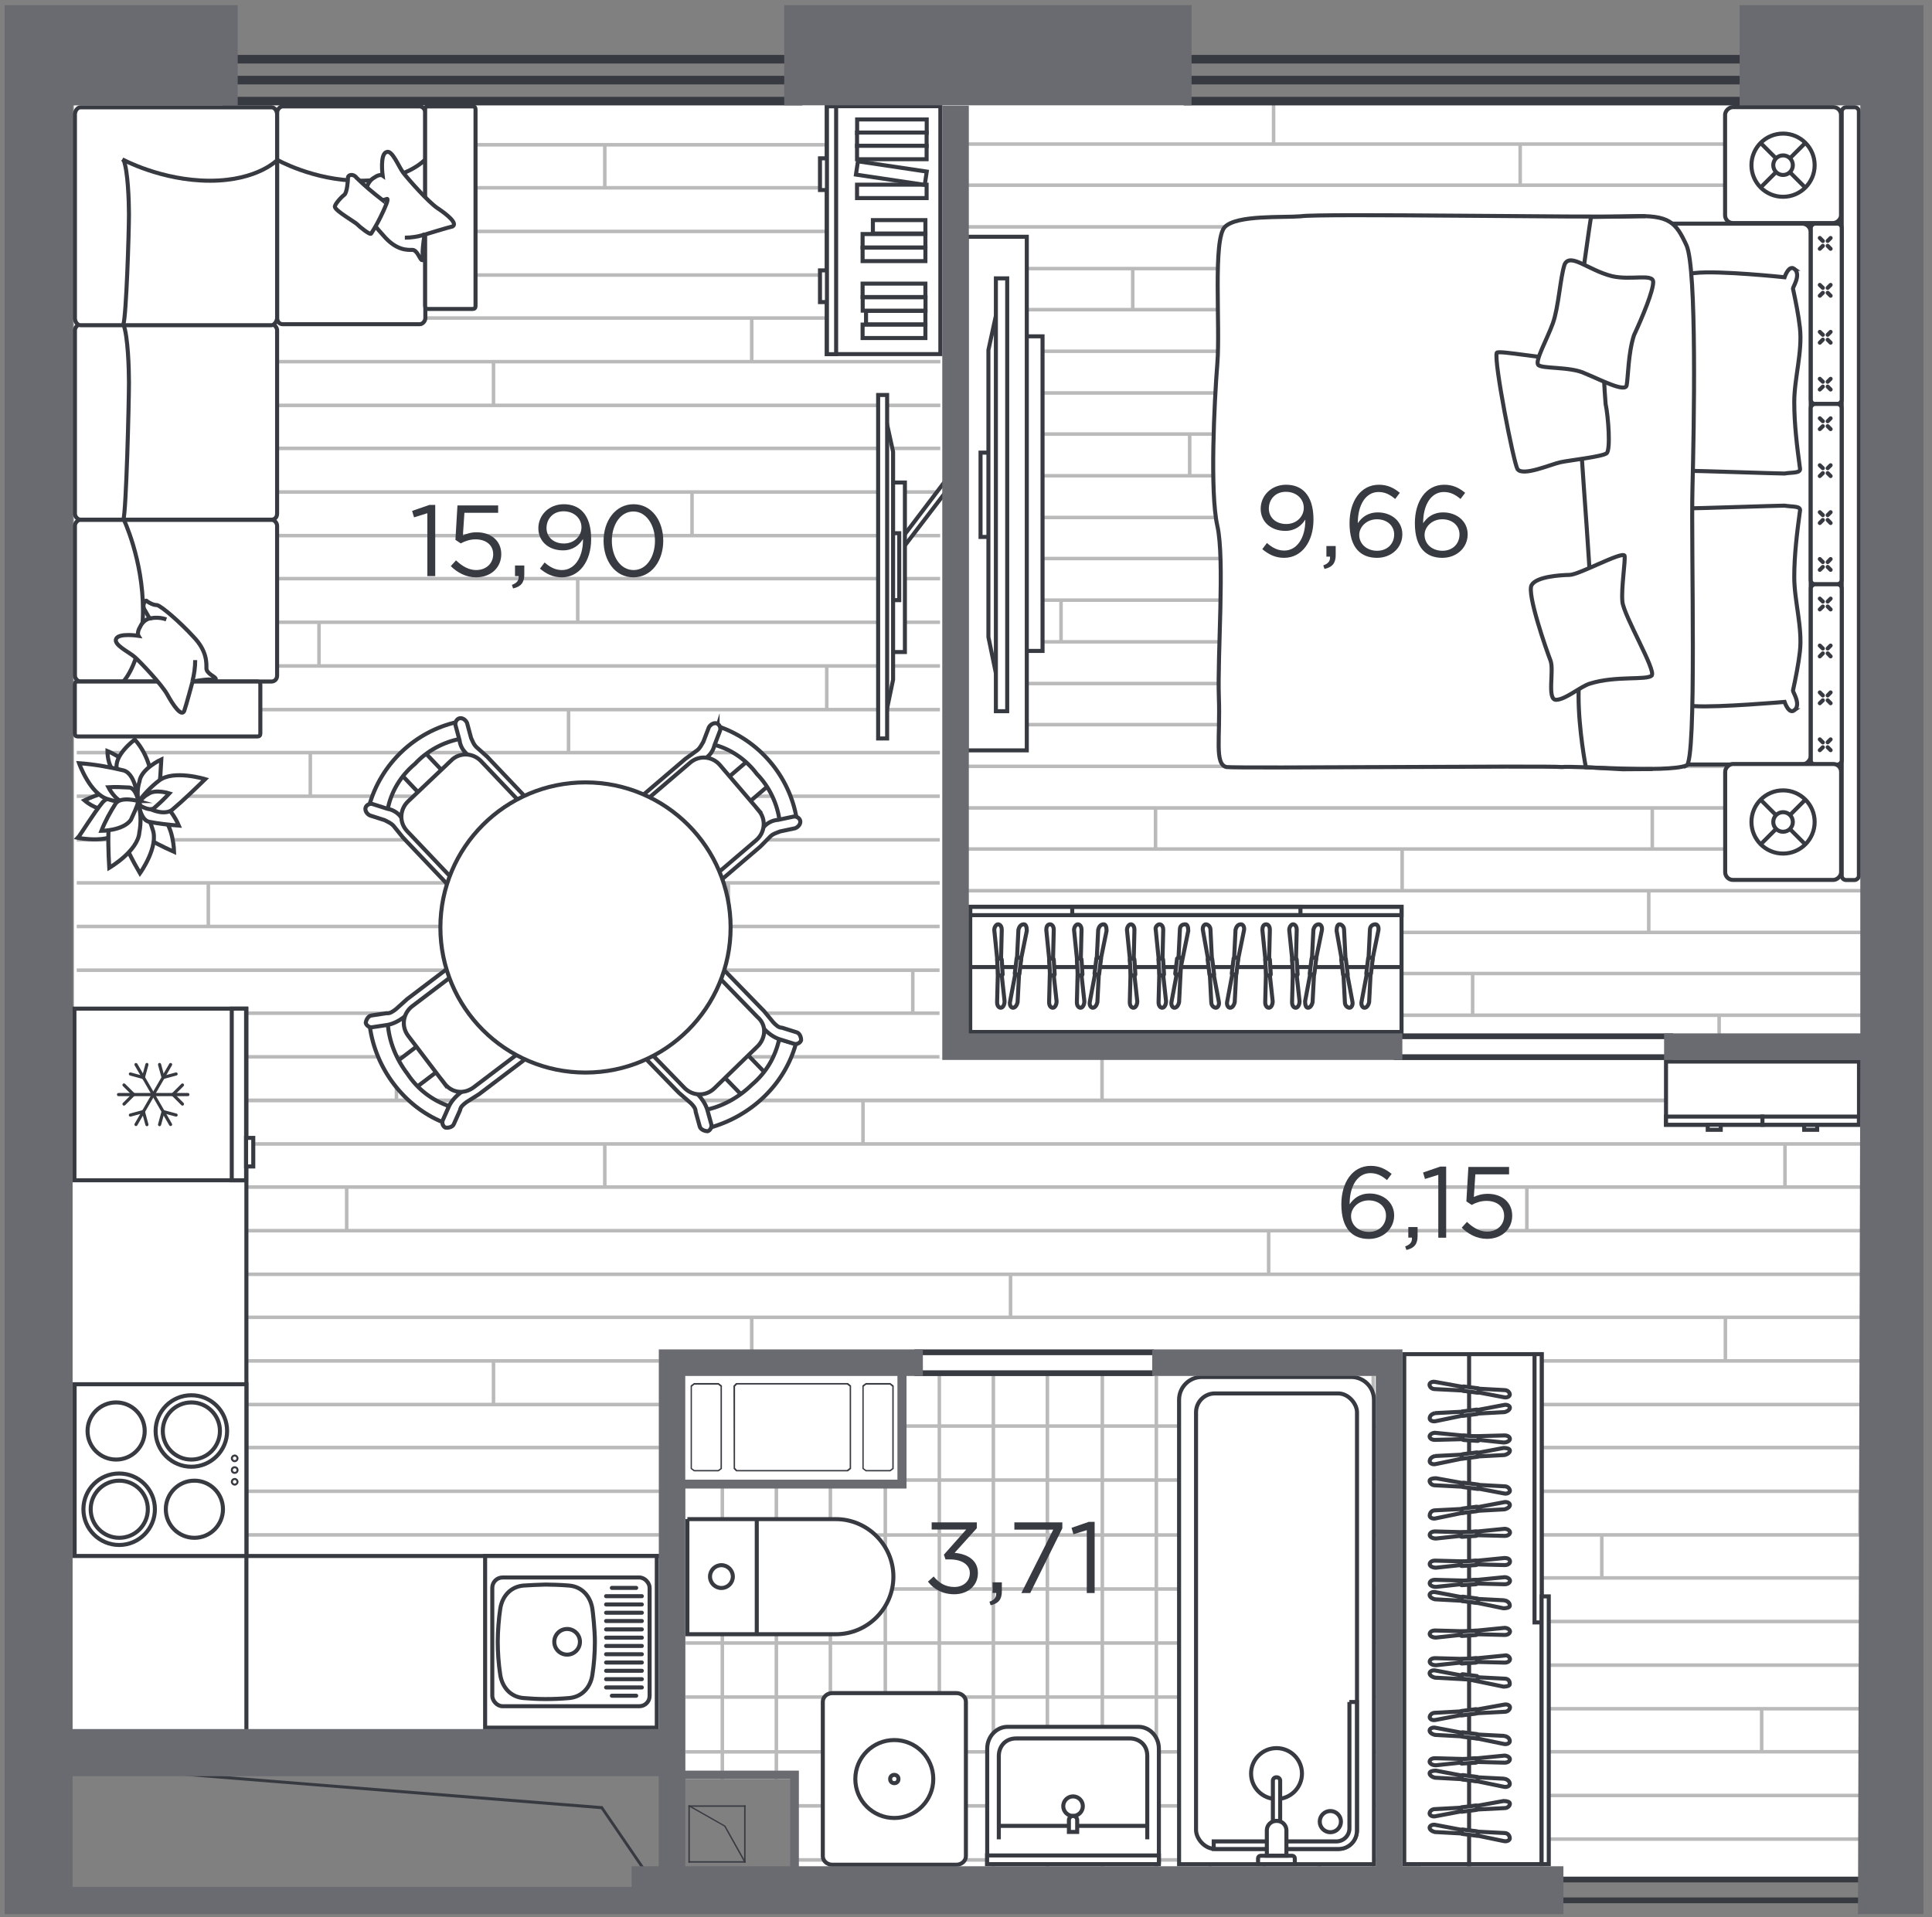 <?xml version="1.0" encoding="UTF-8"?>
<svg xmlns="http://www.w3.org/2000/svg" xmlns:xlink="http://www.w3.org/1999/xlink" viewBox="0 0 191.32 189.87">
  <rect x="0" y="0" width="191.32" height="189.87" fill="#808080" stroke="none"/>
  <defs>
    <style>
      .cls-1, .cls-2, .cls-3, .cls-4, .cls-5, .cls-6 {
        stroke-width: 0px;
      }

      .cls-1, .cls-7, .cls-4, .cls-8, .cls-6 {
        fill-rule: evenodd;
      }

      .cls-1, .cls-3 {
        fill: #373a41;
      }

      .cls-2, .cls-4 {
        fill: #696b71;
      }

      .cls-9, .cls-7, .cls-10, .cls-8, .cls-5, .cls-6, .cls-11, .cls-12 {
        fill: #fff;
      }

      .cls-13 {
        stroke: #bababa;
        stroke-width: .35px;
      }

      .cls-13, .cls-7, .cls-14, .cls-8, .cls-11, .cls-12 {
        stroke-miterlimit: 10;
      }

      .cls-13, .cls-14, .cls-15 {
        fill: none;
      }

      .cls-16 {
        clip-path: url(#clippath-2);
      }

      .cls-7, .cls-14, .cls-10, .cls-8, .cls-11, .cls-12, .cls-15 {
        stroke: #373a41;
      }

      .cls-7, .cls-14, .cls-10, .cls-11, .cls-15 {
        stroke-width: .4px;
      }

      .cls-17 {
        clip-path: url(#clippath-1);
      }

      .cls-10, .cls-15 {
        stroke-linecap: round;
        stroke-linejoin: round;
      }

      .cls-8, .cls-12 {
        stroke-width: .2px;
      }

      .cls-18 {
        clip-path: url(#clippath);
      }
    </style>
    <clipPath id="clippath">
      <polygon class="cls-5" points="67.89 176.24 67.89 147.27 89.13 147.22 89.13 136.26 138.73 136.29 138.73 185.15 78.3 185.15 78.3 176.24 67.89 176.24"/>
    </clipPath>
    <clipPath id="clippath-1">
      <polygon class="cls-5" points="140.69 133.7 140.69 185.88 184.47 185.88 184.47 104.83 93.03 104.83 93.16 10.17 7.6 10.17 7.6 171.14 65.26 171.14 65.26 133.7 140.69 133.7"/>
    </clipPath>
    <clipPath id="clippath-2">
      <rect class="cls-5" x="95.6" y="10.19" width="88.87" height="92.41"/>
    </clipPath>
  </defs>
  <g id="apartments">
    <polygon id="APT-18" class="cls-6" points="66.5 171.4 7.31 171.14 7.31 10.17 184.29 10.44 184.29 185.87 154.93 185.85 154.94 184.85 78.34 184.85 78.34 176.08 66.5 176.08 66.5 171.4"/>
  </g>
  <g id="texture">
    <g>
      <g>
        <polygon class="cls-9" points="67.89 176.24 67.89 147.27 89.13 147.22 89.13 136.26 138.73 136.29 138.73 185.15 78.3 185.15 78.3 176.24 67.89 176.24"/>
        <g class="cls-18">
          <g>
            <g>
              <line class="cls-13" x1="148.44" y1="135.89" x2="64.43" y2="135.89"/>
              <line class="cls-13" x1="148.44" y1="141.24" x2="64.43" y2="141.24"/>
              <line class="cls-13" x1="148.44" y1="146.59" x2="64.43" y2="146.59"/>
              <line class="cls-13" x1="148.44" y1="152.03" x2="64.43" y2="152.03"/>
              <line class="cls-13" x1="148.44" y1="157.38" x2="64.43" y2="157.38"/>
              <line class="cls-13" x1="148.44" y1="162.73" x2="64.43" y2="162.73"/>
              <line class="cls-13" x1="148.44" y1="168.08" x2="64.43" y2="168.08"/>
              <line class="cls-13" x1="148.44" y1="173.51" x2="64.43" y2="173.51"/>
              <line class="cls-13" x1="148.44" y1="178.86" x2="64.43" y2="178.86"/>
              <line class="cls-13" x1="148.44" y1="184.21" x2="64.43" y2="184.21"/>
              <line class="cls-13" x1="148.44" y1="189.56" x2="64.43" y2="189.56"/>
            </g>
            <g>
              <line class="cls-13" x1="66.1" y1="134.14" x2="66.1" y2="218.15"/>
              <line class="cls-13" x1="71.53" y1="134.14" x2="71.53" y2="218.15"/>
              <line class="cls-13" x1="76.88" y1="134.14" x2="76.88" y2="218.15"/>
              <line class="cls-13" x1="82.23" y1="134.14" x2="82.23" y2="218.15"/>
              <line class="cls-13" x1="87.67" y1="134.14" x2="87.67" y2="218.15"/>
              <line class="cls-13" x1="93.02" y1="134.14" x2="93.02" y2="218.15"/>
              <line class="cls-13" x1="98.37" y1="134.14" x2="98.37" y2="218.15"/>
              <line class="cls-13" x1="103.72" y1="134.14" x2="103.72" y2="218.15"/>
              <line class="cls-13" x1="109.16" y1="134.14" x2="109.16" y2="218.15"/>
              <line class="cls-13" x1="114.51" y1="134.14" x2="114.51" y2="218.15"/>
              <line class="cls-13" x1="119.85" y1="134.14" x2="119.85" y2="218.15"/>
              <line class="cls-13" x1="125.2" y1="134.14" x2="125.2" y2="218.15"/>
              <line class="cls-13" x1="130.64" y1="134.14" x2="130.64" y2="218.15"/>
              <line class="cls-13" x1="135.99" y1="134.14" x2="135.99" y2="218.15"/>
              <line class="cls-13" x1="141.34" y1="134.14" x2="141.34" y2="218.15"/>
              <line class="cls-13" x1="146.78" y1="134.14" x2="146.78" y2="218.15"/>
            </g>
          </g>
        </g>
      </g>
      <g>
        <polygon class="cls-9" points="140.69 133.7 140.69 185.88 184.47 185.88 184.47 104.83 93.03 104.83 93.16 10.17 7.6 10.17 7.6 171.14 65.26 171.14 65.26 133.7 140.69 133.7"/>
        <g class="cls-17">
          <g>
            <g>
              <line class="cls-13" x1="211.15" y1="108.99" x2="-11.08" y2="108.99"/>
              <line class="cls-13" x1="211.15" y1="104.67" x2="-11.08" y2="104.67"/>
              <line class="cls-13" x1="211.15" y1="100.35" x2="-11.08" y2="100.35"/>
              <line class="cls-13" x1="211.15" y1="96.09" x2="-11.08" y2="96.09"/>
              <line class="cls-13" x1="211.15" y1="91.76" x2="-11.08" y2="91.76"/>
              <line class="cls-13" x1="211.15" y1="87.44" x2="-11.08" y2="87.44"/>
              <line class="cls-13" x1="211.15" y1="83.18" x2="-11.08" y2="83.18"/>
              <line class="cls-13" x1="211.15" y1="78.86" x2="-11.08" y2="78.86"/>
              <line class="cls-13" x1="211.15" y1="74.54" x2="-11.08" y2="74.54"/>
              <line class="cls-13" x1="211.15" y1="70.28" x2="-11.08" y2="70.28"/>
              <line class="cls-13" x1="211.15" y1="65.96" x2="-11.08" y2="65.96"/>
              <line class="cls-13" x1="211.15" y1="61.63" x2="-11.08" y2="61.63"/>
              <line class="cls-13" x1="211.15" y1="57.31" x2="-11.08" y2="57.31"/>
              <line class="cls-13" x1="211.15" y1="53.05" x2="-11.08" y2="53.05"/>
              <line class="cls-13" x1="211.15" y1="48.73" x2="-11.08" y2="48.73"/>
              <line class="cls-13" x1="211.15" y1="44.41" x2="-11.08" y2="44.41"/>
              <line class="cls-13" x1="211.15" y1="40.15" x2="-11.08" y2="40.15"/>
              <line class="cls-13" x1="211.15" y1="35.82" x2="-11.08" y2="35.82"/>
              <line class="cls-13" x1="211.15" y1="31.5" x2="-11.08" y2="31.5"/>
              <line class="cls-13" x1="211.15" y1="27.24" x2="-11.08" y2="27.24"/>
              <line class="cls-13" x1="211.15" y1="22.92" x2="-11.08" y2="22.92"/>
              <line class="cls-13" x1="211.15" y1="18.6" x2="-11.08" y2="18.6"/>
              <line class="cls-13" x1="211.15" y1="14.34" x2="-11.08" y2="14.34"/>
              <line class="cls-13" x1="211.15" y1="10.02" x2="-11.08" y2="10.02"/>
              <g>
                <line class="cls-13" x1="176.76" y1="18.6" x2="176.76" y2="14.34"/>
                <line class="cls-13" x1="151.2" y1="22.92" x2="151.2" y2="18.6"/>
                <line class="cls-13" x1="125.63" y1="27.24" x2="125.63" y2="22.92"/>
                <line class="cls-13" x1="100.07" y1="31.5" x2="100.07" y2="27.24"/>
                <line class="cls-13" x1="74.44" y1="35.82" x2="74.44" y2="31.5"/>
                <line class="cls-13" x1="48.87" y1="40.15" x2="48.87" y2="35.82"/>
                <line class="cls-13" x1="23.31" y1="44.41" x2="23.31" y2="40.15"/>
              </g>
              <g>
                <line class="cls-13" x1="170.86" y1="35.82" x2="170.86" y2="31.5"/>
                <line class="cls-13" x1="145.29" y1="40.15" x2="145.29" y2="35.82"/>
                <line class="cls-13" x1="119.73" y1="44.41" x2="119.73" y2="40.15"/>
                <line class="cls-13" x1="94.16" y1="48.73" x2="94.16" y2="44.41"/>
                <line class="cls-13" x1="68.53" y1="53.05" x2="68.53" y2="48.73"/>
              </g>
              <g>
                <line class="cls-13" x1="184.19" y1="53.05" x2="184.19" y2="48.73"/>
                <line class="cls-13" x1="158.62" y1="57.31" x2="158.62" y2="53.05"/>
                <line class="cls-13" x1="133.06" y1="61.63" x2="133.06" y2="57.31"/>
                <line class="cls-13" x1="107.49" y1="65.96" x2="107.49" y2="61.63"/>
                <line class="cls-13" x1="81.87" y1="70.28" x2="81.87" y2="65.96"/>
                <line class="cls-13" x1="56.3" y1="74.54" x2="56.3" y2="70.28"/>
                <line class="cls-13" x1="30.73" y1="78.86" x2="30.73" y2="74.54"/>
                <line class="cls-13" x1="5.17" y1="83.18" x2="5.17" y2="78.86"/>
              </g>
              <g>
                <line class="cls-13" x1="57.21" y1="61.63" x2="57.21" y2="57.31"/>
                <line class="cls-13" x1="31.59" y1="65.96" x2="31.59" y2="61.63"/>
                <line class="cls-13" x1="6.02" y1="70.28" x2="6.02" y2="65.96"/>
              </g>
              <g>
                <line class="cls-13" x1="46.2" y1="87.44" x2="46.2" y2="83.18"/>
                <line class="cls-13" x1="20.63" y1="91.76" x2="20.63" y2="87.44"/>
              </g>
              <g>
                <line class="cls-13" x1="90.39" y1="100.35" x2="90.39" y2="96.09"/>
                <line class="cls-13" x1="64.82" y1="104.67" x2="64.82" y2="100.35"/>
                <line class="cls-13" x1="39.26" y1="108.99" x2="39.26" y2="104.67"/>
              </g>
              <g>
                <line class="cls-13" x1="174.45" y1="74.54" x2="174.45" y2="70.28"/>
                <line class="cls-13" x1="148.88" y1="78.86" x2="148.88" y2="74.54"/>
                <line class="cls-13" x1="123.26" y1="83.18" x2="123.26" y2="78.86"/>
                <line class="cls-13" x1="97.69" y1="87.44" x2="97.69" y2="83.18"/>
                <line class="cls-13" x1="72.13" y1="91.76" x2="72.13" y2="87.44"/>
                <line class="cls-13" x1="46.56" y1="96.09" x2="46.56" y2="91.76"/>
              </g>
              <g>
                <line class="cls-13" x1="185.89" y1="96.09" x2="185.89" y2="91.76"/>
                <line class="cls-13" x1="160.33" y1="100.35" x2="160.33" y2="96.09"/>
                <line class="cls-13" x1="134.76" y1="104.67" x2="134.76" y2="100.35"/>
                <line class="cls-13" x1="109.13" y1="108.99" x2="109.13" y2="104.67"/>
              </g>
              <g>
                <line class="cls-13" x1="85.46" y1="14.34" x2="85.46" y2="10.02"/>
                <line class="cls-13" x1="59.89" y1="18.66" x2="59.89" y2="14.34"/>
                <line class="cls-13" x1="34.33" y1="22.92" x2="34.33" y2="18.66"/>
                <line class="cls-13" x1="8.76" y1="27.24" x2="8.76" y2="22.92"/>
              </g>
            </g>
            <g>
              <line class="cls-13" x1="211.15" y1="186.41" x2="-11.08" y2="186.41"/>
              <line class="cls-13" x1="211.15" y1="182.15" x2="-11.08" y2="182.15"/>
              <line class="cls-13" x1="211.15" y1="177.83" x2="-11.08" y2="177.83"/>
              <line class="cls-13" x1="211.15" y1="173.5" x2="-11.08" y2="173.5"/>
              <line class="cls-13" x1="211.15" y1="169.24" x2="-11.08" y2="169.24"/>
              <line class="cls-13" x1="211.15" y1="164.92" x2="-11.08" y2="164.92"/>
              <line class="cls-13" x1="211.15" y1="160.6" x2="-11.08" y2="160.6"/>
              <line class="cls-13" x1="211.15" y1="156.28" x2="-11.08" y2="156.28"/>
              <line class="cls-13" x1="211.15" y1="152.02" x2="-11.08" y2="152.02"/>
              <line class="cls-13" x1="211.15" y1="147.7" x2="-11.08" y2="147.7"/>
              <line class="cls-13" x1="211.15" y1="143.37" x2="-11.08" y2="143.37"/>
              <line class="cls-13" x1="211.15" y1="139.11" x2="-11.08" y2="139.11"/>
              <line class="cls-13" x1="211.15" y1="134.79" x2="-11.08" y2="134.79"/>
              <line class="cls-13" x1="211.15" y1="130.47" x2="-11.08" y2="130.47"/>
              <line class="cls-13" x1="211.15" y1="126.21" x2="-11.08" y2="126.21"/>
              <line class="cls-13" x1="211.15" y1="121.89" x2="-11.08" y2="121.89"/>
              <line class="cls-13" x1="211.15" y1="117.57" x2="-11.08" y2="117.57"/>
              <line class="cls-13" x1="211.15" y1="113.3" x2="-11.08" y2="113.3"/>
              <line class="cls-13" x1="211.15" y1="108.98" x2="-11.08" y2="108.98"/>
              <g>
                <line class="cls-13" x1="176.76" y1="117.57" x2="176.76" y2="113.3"/>
                <line class="cls-13" x1="151.2" y1="121.89" x2="151.2" y2="117.57"/>
                <line class="cls-13" x1="125.63" y1="126.21" x2="125.63" y2="121.89"/>
                <line class="cls-13" x1="100.07" y1="130.47" x2="100.07" y2="126.21"/>
                <line class="cls-13" x1="74.44" y1="134.79" x2="74.44" y2="130.47"/>
                <line class="cls-13" x1="48.87" y1="139.11" x2="48.87" y2="134.79"/>
                <line class="cls-13" x1="23.31" y1="143.37" x2="23.31" y2="139.11"/>
              </g>
              <g>
                <line class="cls-13" x1="170.86" y1="134.79" x2="170.86" y2="130.47"/>
                <line class="cls-13" x1="145.29" y1="139.11" x2="145.29" y2="134.79"/>
                <line class="cls-13" x1="119.73" y1="143.37" x2="119.73" y2="139.11"/>
                <line class="cls-13" x1="94.16" y1="147.7" x2="94.16" y2="143.37"/>
                <line class="cls-13" x1="68.53" y1="152.02" x2="68.53" y2="147.7"/>
              </g>
              <g>
                <line class="cls-13" x1="184.19" y1="152.02" x2="184.19" y2="147.7"/>
                <line class="cls-13" x1="158.62" y1="156.28" x2="158.62" y2="152.02"/>
                <line class="cls-13" x1="133.06" y1="160.6" x2="133.06" y2="156.28"/>
                <line class="cls-13" x1="107.49" y1="164.92" x2="107.49" y2="160.6"/>
                <line class="cls-13" x1="81.87" y1="169.24" x2="81.87" y2="164.92"/>
                <line class="cls-13" x1="56.3" y1="173.5" x2="56.3" y2="169.24"/>
                <line class="cls-13" x1="30.73" y1="177.83" x2="30.73" y2="173.5"/>
                <line class="cls-13" x1="5.17" y1="182.15" x2="5.17" y2="177.83"/>
              </g>
              <g>
                <line class="cls-13" x1="57.21" y1="160.6" x2="57.21" y2="156.28"/>
                <line class="cls-13" x1="31.59" y1="164.92" x2="31.59" y2="160.6"/>
                <line class="cls-13" x1="6.02" y1="169.24" x2="6.02" y2="164.92"/>
              </g>
              <g>
                <line class="cls-13" x1="46.2" y1="186.41" x2="46.2" y2="182.15"/>
                <line class="cls-13" x1="20.63" y1="190.73" x2="20.63" y2="186.41"/>
              </g>
              <g>
                <line class="cls-13" x1="174.45" y1="173.5" x2="174.45" y2="169.24"/>
                <line class="cls-13" x1="148.88" y1="177.83" x2="148.88" y2="173.5"/>
                <line class="cls-13" x1="123.26" y1="182.15" x2="123.26" y2="177.83"/>
                <line class="cls-13" x1="97.69" y1="186.41" x2="97.69" y2="182.15"/>
                <line class="cls-13" x1="72.13" y1="190.73" x2="72.13" y2="186.41"/>
              </g>
              <g>
                <line class="cls-13" x1="85.46" y1="113.3" x2="85.46" y2="108.98"/>
                <line class="cls-13" x1="59.89" y1="117.63" x2="59.89" y2="113.3"/>
                <line class="cls-13" x1="34.33" y1="121.89" x2="34.33" y2="117.63"/>
                <line class="cls-13" x1="8.76" y1="126.21" x2="8.76" y2="121.89"/>
              </g>
            </g>
          </g>
        </g>
      </g>
      <g>
        <rect class="cls-9" x="95.6" y="10.19" width="88.87" height="92.41"/>
        <g class="cls-16">
          <g>
            <line class="cls-13" x1="6.07" y1="104.67" x2="218.32" y2="104.67"/>
            <line class="cls-13" x1="6.07" y1="100.55" x2="218.32" y2="100.55"/>
            <line class="cls-13" x1="6.07" y1="96.42" x2="218.32" y2="96.42"/>
            <line class="cls-13" x1="6.07" y1="92.35" x2="218.32" y2="92.35"/>
            <line class="cls-13" x1="6.07" y1="88.22" x2="218.32" y2="88.22"/>
            <line class="cls-13" x1="6.07" y1="84.09" x2="218.32" y2="84.09"/>
            <line class="cls-13" x1="6.07" y1="80.02" x2="218.32" y2="80.02"/>
            <line class="cls-13" x1="6.07" y1="75.9" x2="218.32" y2="75.9"/>
            <line class="cls-13" x1="6.07" y1="71.77" x2="218.32" y2="71.77"/>
            <line class="cls-13" x1="6.07" y1="67.7" x2="218.32" y2="67.7"/>
            <line class="cls-13" x1="6.07" y1="63.57" x2="218.32" y2="63.57"/>
            <line class="cls-13" x1="6.07" y1="59.44" x2="218.32" y2="59.44"/>
            <line class="cls-13" x1="6.07" y1="55.32" x2="218.32" y2="55.32"/>
            <line class="cls-13" x1="6.07" y1="51.25" x2="218.32" y2="51.25"/>
            <line class="cls-13" x1="6.07" y1="47.12" x2="218.32" y2="47.12"/>
            <line class="cls-13" x1="6.07" y1="42.99" x2="218.32" y2="42.99"/>
            <line class="cls-13" x1="6.07" y1="38.92" x2="218.32" y2="38.92"/>
            <line class="cls-13" x1="6.07" y1="34.79" x2="218.32" y2="34.79"/>
            <line class="cls-13" x1="6.07" y1="30.67" x2="218.32" y2="30.67"/>
            <line class="cls-13" x1="6.07" y1="26.6" x2="218.32" y2="26.6"/>
            <line class="cls-13" x1="6.07" y1="22.47" x2="218.32" y2="22.47"/>
            <line class="cls-13" x1="6.07" y1="18.34" x2="218.32" y2="18.34"/>
            <line class="cls-13" x1="6.07" y1="14.27" x2="218.32" y2="14.27"/>
            <line class="cls-13" x1="6.07" y1="10.15" x2="218.32" y2="10.15"/>
            <g>
              <line class="cls-13" x1="14.5" y1="14.27" x2="14.5" y2="10.15"/>
              <line class="cls-13" x1="38.92" y1="18.34" x2="38.92" y2="14.27"/>
              <line class="cls-13" x1="63.33" y1="22.47" x2="63.33" y2="18.34"/>
              <line class="cls-13" x1="87.75" y1="26.6" x2="87.75" y2="22.47"/>
              <line class="cls-13" x1="112.17" y1="30.67" x2="112.17" y2="26.6"/>
              <line class="cls-13" x1="136.64" y1="34.79" x2="136.64" y2="30.67"/>
              <line class="cls-13" x1="161.06" y1="38.92" x2="161.06" y2="34.79"/>
              <line class="cls-13" x1="185.48" y1="42.99" x2="185.48" y2="38.92"/>
            </g>
            <g>
              <line class="cls-13" x1="20.14" y1="30.67" x2="20.14" y2="26.6"/>
              <line class="cls-13" x1="44.56" y1="34.79" x2="44.56" y2="30.67"/>
              <line class="cls-13" x1="68.97" y1="38.92" x2="68.97" y2="34.79"/>
              <line class="cls-13" x1="93.39" y1="42.99" x2="93.39" y2="38.92"/>
              <line class="cls-13" x1="117.81" y1="47.12" x2="117.81" y2="42.99"/>
              <line class="cls-13" x1="142.28" y1="51.25" x2="142.28" y2="47.12"/>
            </g>
            <g>
              <line class="cls-13" x1="31.82" y1="51.25" x2="31.82" y2="47.12"/>
              <line class="cls-13" x1="56.24" y1="55.32" x2="56.24" y2="51.25"/>
              <line class="cls-13" x1="80.66" y1="59.44" x2="80.66" y2="55.32"/>
              <line class="cls-13" x1="105.07" y1="63.57" x2="105.07" y2="59.44"/>
              <line class="cls-13" x1="129.55" y1="67.7" x2="129.55" y2="63.57"/>
              <line class="cls-13" x1="153.97" y1="71.77" x2="153.97" y2="67.7"/>
              <line class="cls-13" x1="178.38" y1="75.9" x2="178.38" y2="71.77"/>
            </g>
            <g>
              <line class="cls-13" x1="153.09" y1="59.44" x2="153.09" y2="55.32"/>
              <line class="cls-13" x1="177.57" y1="63.57" x2="177.57" y2="59.44"/>
            </g>
            <g>
              <line class="cls-13" x1="163.62" y1="84.09" x2="163.62" y2="80.02"/>
              <line class="cls-13" x1="188.03" y1="88.22" x2="188.03" y2="84.09"/>
            </g>
            <g>
              <line class="cls-13" x1="121.41" y1="96.42" x2="121.41" y2="92.35"/>
              <line class="cls-13" x1="145.83" y1="100.55" x2="145.83" y2="96.42"/>
              <line class="cls-13" x1="170.24" y1="104.67" x2="170.24" y2="100.55"/>
            </g>
            <g>
              <line class="cls-13" x1="16.71" y1="67.7" x2="16.71" y2="63.57"/>
              <line class="cls-13" x1="41.13" y1="71.77" x2="41.13" y2="67.7"/>
              <line class="cls-13" x1="65.54" y1="75.9" x2="65.54" y2="71.77"/>
              <line class="cls-13" x1="90.02" y1="80.02" x2="90.02" y2="75.9"/>
              <line class="cls-13" x1="114.43" y1="84.09" x2="114.43" y2="80.02"/>
              <line class="cls-13" x1="138.85" y1="88.22" x2="138.85" y2="84.09"/>
              <line class="cls-13" x1="163.27" y1="92.35" x2="163.27" y2="88.22"/>
            </g>
            <g>
              <line class="cls-13" x1="30.2" y1="92.35" x2="30.2" y2="88.22"/>
              <line class="cls-13" x1="54.61" y1="96.42" x2="54.61" y2="92.35"/>
              <line class="cls-13" x1="79.03" y1="100.55" x2="79.03" y2="96.42"/>
              <line class="cls-13" x1="103.51" y1="104.67" x2="103.51" y2="100.55"/>
            </g>
            <g>
              <line class="cls-13" x1="126.12" y1="14.27" x2="126.12" y2="10.15"/>
              <line class="cls-13" x1="150.54" y1="18.4" x2="150.54" y2="14.27"/>
              <line class="cls-13" x1="174.95" y1="22.47" x2="174.95" y2="18.4"/>
            </g>
          </g>
        </g>
      </g>
    </g>
  </g>
  <g id="sanitary">
    <g>
      <rect class="cls-11" x="5.06" y="154.11" width="62.06" height="18.07"/>
      <rect class="cls-11" x="-20.8" y="127.04" width="72.34" height="18.07" transform="translate(151.44 120.71) rotate(90)"/>
      <g>
        <g>
          <rect class="cls-11" x="7.37" y="99.91" width="17" height="17" transform="translate(124.28 92.53) rotate(90)"/>
          <g>
            <rect class="cls-11" x="15.16" y="107.7" width="17" height="1.42" transform="translate(132.07 84.74) rotate(90)"/>
            <rect class="cls-11" x="23.31" y="113.76" width="2.83" height=".71" transform="translate(138.84 89.39) rotate(90)"/>
          </g>
        </g>
        <g>
          <g>
            <path class="cls-1" d="m18.76,108.41h0c0-.09-.07-.16-.16-.16h-6.86c-.09,0-.16.07-.16.16h0c0,.09.07.16.16.16h6.86c.09,0,.16-.07.16-.16Z"/>
            <path class="cls-1" d="m18.18,109.46h0c.06-.06.06-.16,0-.22l-.95-.95c-.06-.06-.16-.06-.22,0h0c-.06.06-.06.16,0,.22l.95.95c.06.06.16.06.22,0Z"/>
            <path class="cls-1" d="m18.18,107.35h0c-.06-.06-.16-.06-.22,0l-.95.95c-.06.06-.06.16,0,.22h0c.06.06.16.06.22,0l.95-.95c.06-.06.06-.16,0-.22Z"/>
            <path class="cls-1" d="m12.17,109.46h0c-.06-.06-.06-.16,0-.22l.95-.95c.06-.06.16-.06.22,0h0c.06.06.06.16,0,.22l-.95.95c-.06.06-.16.06-.22,0Z"/>
            <path class="cls-1" d="m12.17,107.35h0c.06-.06.16-.06.22,0l.95.95c.06.06.06.16,0,.22h0c-.06.06-.16.06-.22,0l-.95-.95c-.06-.06-.06-.16,0-.22Z"/>
          </g>
          <g>
            <path class="cls-1" d="m16.97,105.3h0c-.07-.04-.17-.02-.21.06l-3.43,5.94c-.04.07-.02.17.06.21h0c.07.04.17.02.21-.06l3.43-5.94c.04-.07.02-.17-.06-.21Z"/>
            <path class="cls-1" d="m17.59,106.33h0c-.02-.08-.11-.13-.19-.11l-1.29.35c-.08.02-.13.11-.11.19h0c.02.08.11.13.19.11l1.29-.35c.08-.02.13-.11.11-.19Z"/>
            <path class="cls-1" d="m15.76,105.28h0c-.08.02-.13.11-.11.19l.35,1.29c.02.08.11.13.19.11h0c.08-.02.13-.11.11-.19l-.35-1.29c-.02-.08-.11-.13-.19-.11Z"/>
            <path class="cls-1" d="m14.59,111.54h0c-.08.02-.17-.03-.19-.11l-.35-1.29c-.02-.08.03-.17.11-.19h0c.08-.02.17.03.19.11l.35,1.29c.02.08-.03.17-.11.19Z"/>
            <path class="cls-1" d="m12.76,110.48h0c-.02-.08.03-.17.11-.19l1.29-.35c.08-.02.17.03.19.11h0c.02.08-.03.17-.11.19l-1.29.35c-.08.02-.17-.03-.19-.11Z"/>
          </g>
          <g>
            <path class="cls-1" d="m16.97,111.51h0c.07-.04.1-.14.06-.21l-3.43-5.94c-.04-.07-.14-.1-.21-.06h0c-.07.04-.1.14-.06.21l3.43,5.94c.04.07.14.1.21.06Z"/>
            <path class="cls-1" d="m15.76,111.54h0c.08.02.17-.03.19-.11l.35-1.29c.02-.08-.03-.17-.11-.19h0c-.08-.02-.17.03-.19.11l-.35,1.29c-.02.08.03.17.11.19Z"/>
            <path class="cls-1" d="m17.59,110.48h0c.02-.08-.03-.17-.11-.19l-1.29-.35c-.08-.02-.17.03-.19.11h0c-.02.08.03.17.11.19l1.29.35c.08.02.17-.03.19-.11Z"/>
            <path class="cls-1" d="m12.76,106.33h0c.02-.08.11-.13.19-.11l1.29.35c.08.02.13.11.11.19h0c-.02.08-.11.13-.19.11l-1.29-.35c-.08-.02-.13-.11-.11-.19Z"/>
            <path class="cls-1" d="m14.59,105.28h0c.08.02.13.11.11.19l-.35,1.29c-.02.08-.11.13-.19.11h0c-.08-.02-.13-.11-.11-.19l.35-1.29c.02-.08.11-.13.19-.11Z"/>
          </g>
        </g>
      </g>
      <g>
        <rect class="cls-11" x="7.39" y="137.1" width="17.01" height="17.01" transform="translate(31.79 291.21) rotate(180)"/>
        <g>
          <g>
            <g>
              <circle class="cls-11" cx="19.25" cy="149.48" r="2.83"/>
              <path class="cls-7" d="m8.67,141.73c0-1.57,1.27-2.83,2.83-2.83s2.83,1.27,2.83,2.83c0,1.57-1.27,2.83-2.83,2.83-1.57,0-2.83-1.27-2.83-2.83Z"/>
            </g>
            <g>
              <g>
                <path class="cls-7" d="m15.41,141.73c0-1.96,1.59-3.54,3.54-3.54,1.96,0,3.54,1.59,3.54,3.54s-1.59,3.54-3.54,3.54-3.54-1.59-3.54-3.54Z"/>
                <circle class="cls-11" cx="18.95" cy="141.73" r="2.83"/>
              </g>
              <g>
                <path class="cls-7" d="m8.26,149.48c0-1.96,1.59-3.54,3.54-3.54s3.54,1.59,3.54,3.54-1.59,3.54-3.54,3.54-3.54-1.59-3.54-3.54Z"/>
                <circle class="cls-11" cx="11.81" cy="149.48" r="2.83"/>
              </g>
            </g>
          </g>
          <g>
            <path class="cls-8" d="m22.96,146.76c0-.16.13-.28.28-.28s.28.13.28.28-.13.28-.28.28-.28-.13-.28-.28Z"/>
            <circle class="cls-12" cx="23.24" cy="145.6" r=".28"/>
            <path class="cls-8" d="m22.96,144.44c0-.16.13-.28.28-.28s.28.13.28.28-.13.28-.28.28-.28-.13-.28-.28Z"/>
          </g>
        </g>
      </g>
      <g>
        <rect class="cls-11" x="48.04" y="154.11" width="17" height="17" transform="translate(113.08 325.22) rotate(-180)"/>
        <g>
          <rect class="cls-11" x="48.75" y="156.23" width="15.58" height="12.75" rx="1.02" ry="1.02" transform="translate(113.08 325.22) rotate(-180)"/>
          <g>
            <g>
              <path class="cls-7" d="m54.03,156.94c.38,0,1.59.03,2.34.1,1.25.11,2.09,1.04,2.29,2.29.05.31.25,2.11.25,3.28,0,1.17-.1,2.33-.25,3.28-.19,1.24-1.03,2.18-2.29,2.29-.78.07-1.56.1-2.34.1-.71,0-1.5-.04-2.2-.1-1.25-.11-2.09-1.04-2.29-2.29-.17-1.09-.25-2.27-.25-3.28,0-1.02.11-2.39.25-3.28.19-1.24,1.03-2.18,2.29-2.29.18-.02,1.83-.1,2.2-.1h0Z"/>
              <circle class="cls-11" cx="56.16" cy="162.61" r="1.27"/>
            </g>
            <g>
              <line class="cls-10" x1="63" y1="157.27" x2="60.59" y2="157.27"/>
              <line class="cls-10" x1="63" y1="167.95" x2="60.59" y2="167.95"/>
              <line class="cls-10" x1="63.56" y1="167.13" x2="60.02" y2="167.13"/>
              <line class="cls-10" x1="63.56" y1="166.31" x2="60.02" y2="166.31"/>
              <line class="cls-10" x1="63.56" y1="165.48" x2="60.02" y2="165.48"/>
              <line class="cls-10" x1="63.56" y1="164.66" x2="60.02" y2="164.66"/>
              <line class="cls-10" x1="63.56" y1="163.84" x2="60.02" y2="163.84"/>
              <line class="cls-10" x1="63.56" y1="163.02" x2="60.02" y2="163.02"/>
              <line class="cls-10" x1="63.56" y1="162.2" x2="60.02" y2="162.2"/>
              <line class="cls-10" x1="63.56" y1="161.38" x2="60.02" y2="161.38"/>
              <line class="cls-10" x1="63.56" y1="160.55" x2="60.02" y2="160.55"/>
              <line class="cls-10" x1="63.56" y1="159.73" x2="60.02" y2="159.73"/>
              <line class="cls-10" x1="63.56" y1="158.91" x2="60.02" y2="158.91"/>
              <line class="cls-10" x1="63.56" y1="158.09" x2="60.02" y2="158.09"/>
            </g>
          </g>
        </g>
      </g>
    </g>
    <g>
      <g>
        <path class="cls-7" d="m68.07,150.45v11.41s14.7,0,14.7,0c3.14,0,5.7-2.57,5.7-5.7s-2.57-5.7-5.7-5.7h-14.7Z"/>
        <line class="cls-11" x1="74.94" y1="161.85" x2="74.94" y2="150.45"/>
      </g>
      <circle class="cls-11" cx="71.44" cy="156.15" r="1.13"/>
    </g>
    <g>
      <path class="cls-11" d="m119.02,136.38h14.78c1.25,0,2.26,1.01,2.26,2.26v46h-19.3v-46c0-1.25,1.01-2.26,2.26-2.26Z"/>
      <g>
        <rect class="cls-11" x="118.44" y="138.01" width="15.94" height="45.11" rx="1.87" ry="1.87"/>
        <path class="cls-7" d="m133.63,168.57v12.51c0,.72-.58,1.3-1.3,1.3h-12.14s0,.75,0,.75h12.38c1,0,1.8-.81,1.8-1.8v-12.76s-.75,0-.75,0Z"/>
      </g>
      <circle class="cls-11" cx="131.74" cy="180.42" r="1.05"/>
      <g>
        <circle class="cls-11" cx="126.41" cy="175.66" r="2.52"/>
        <path class="cls-11" d="m126.4,176.03h.03c.19,0,.34.15.34.34v3.98h-.72v-3.98c0-.19.15-.34.34-.34Z"/>
        <path class="cls-11" d="m124.85,183.8h3.11c.15,0,.26.12.26.26v.57h-3.64v-.57c0-.15.12-.26.26-.26Z"/>
        <path class="cls-11" d="m126.37,180.35h.09c.51,0,.93.42.93.93v2.51h-1.94v-2.51c0-.51.42-.93.93-.93Z"/>
      </g>
    </g>
    <g>
      <path class="cls-11" d="m94.7,167.69h-12.27c-.52,0-.95.38-.95.85v15.3c0,.47.43.85.95.85h12.27c.52,0,.95-.38.95-.85v-15.3c0-.47-.43-.85-.95-.85Z"/>
      <g>
        <circle class="cls-11" cx="88.56" cy="176.2" r="3.86"/>
        <circle class="cls-11" cx="88.56" cy="176.2" r=".41"/>
      </g>
    </g>
    <g>
      <path class="cls-7" d="m114.76,184.63v-1.24s0-7.01,0-7.01v-3.19c0-1.19-.91-2.16-2.02-2.16h-12.96c-1.11,0-2.02.97-2.02,2.16v3.19s0,7.01,0,7.01v1.24s17.01,0,17.01,0Z"/>
      <path class="cls-11" d="m113.61,182.17v-8.26c0-1.15-.86-1.73-1.73-1.73h-11.24c-1.15,0-1.73.86-1.73,1.73v8.26"/>
      <rect class="cls-11" x="97.75" y="183.77" width="17.01" height=".86"/>
      <line class="cls-11" x1="113.61" y1="180.84" x2="98.9" y2="180.84"/>
      <g>
        <path class="cls-11" d="m107.23,178.89c0-.54-.44-.97-.97-.97s-.97.44-.97.97.44.97.97.97.97-.44.97-.97Z"/>
        <path class="cls-11" d="m105.85,179.87h.81v1.17c0,.22-.18.41-.41.41h0c-.22,0-.41-.18-.41-.41v-1.17h0Z" transform="translate(212.51 361.31) rotate(-180)"/>
      </g>
    </g>
  </g>
  <g id="doors">
    <g>
      <rect class="cls-3" x="154.33" y="185.87" width="30.02" height=".57"/>
      <rect class="cls-3" x="154.33" y="187.93" width="30.02" height=".57"/>
    </g>
    <g>
      <rect class="cls-3" x="90.55" y="133.65" width="23.69" height=".57"/>
      <rect class="cls-3" x="90.55" y="135.72" width="23.69" height=".57"/>
    </g>
    <g>
      <rect class="cls-3" x="138.03" y="102.35" width="27.65" height=".57"/>
      <rect class="cls-3" x="138.03" y="104.42" width="27.65" height=".57"/>
    </g>
  </g>
  <g id="technical">
    <g>
      <polygon class="cls-1" points="63.82 185.48 59.42 179.03 59.65 178.87 64.05 185.32 63.82 185.48"/>
      <polygon class="cls-1" points="8.42 175.09 8.45 174.8 59.64 178.89 59.61 179.19 8.42 175.09"/>
    </g>
    <g>
      <g>
        <rect class="cls-3" x="68.17" y="178.81" width=".14" height="5.67"/>
        <rect class="cls-3" x="73.69" y="178.81" width=".14" height="5.67"/>
        <rect class="cls-3" x="68.17" y="184.34" width="5.67" height=".14"/>
        <rect class="cls-3" x="68.17" y="178.81" width="5.67" height=".14"/>
      </g>
      <polygon class="cls-1" points="71.72 180.9 73.72 184.48 73.84 184.4 71.83 180.82 68.31 178.82 68.17 178.89 71.72 180.9"/>
    </g>
    <g>
      <path class="cls-1" d="m68.72,145.73h2.44l.33-.25v-8.25l-.33-.25h-2.44l-.33.25v8.25l.33.25h0Zm2.39-.14h-2.35l-.24-.17v-8.09l.24-.19h2.35l.24.19v8.09l-.24.17Z"/>
      <path class="cls-1" d="m72.79,137.32v8.07l.19.2h10.9l.26-.2v-8.07l-.26-.19h-10.9l-.19.19h0Zm.11-.34l-.26.27.26-.27h11.07l.31.25v8.25l-.31.25h-11.07l-.25-.25-.02-8.23.26-.27Z"/>
      <path class="cls-1" d="m85.73,145.73h2.44l.33-.25v-8.25l-.33-.25h-2.44l-.33.25v8.25l.33.25h0Zm2.39-.14h-2.35l-.24-.17v-8.09l.24-.19h2.35l.24.19v8.09l-.24.17Z"/>
    </g>
  </g>
  <g id="glazing">
    <g>
      <rect class="cls-3" x="117.22" y="5.44" width="57.42" height=".85"/>
      <rect class="cls-3" x="117.22" y="9.59" width="57.42" height=".85"/>
      <rect class="cls-3" x="117.22" y="7.51" width="57.42" height=".85"/>
    </g>
    <g>
      <rect class="cls-3" x="22.04" y="5.44" width="57.42" height=".85"/>
      <rect class="cls-3" x="22.04" y="9.59" width="57.42" height=".85"/>
      <rect class="cls-3" x="22.04" y="7.51" width="57.42" height=".85"/>
    </g>
  </g>
  <g id="furniture">
    <g>
      <g>
        <rect class="cls-11" x="72.75" y="75.75" width="2.83" height="3.2" transform="translate(-32.47 66.76) rotate(-40.53)"/>
        <path class="cls-11" d="m71.06,71.92c4.08,1.37,7.12,4.92,7.83,9.16l-1.68.3c-.21-1.76-1.04-3.48-2.25-4.71-1.11-1.48-2.68-2.56-4.48-2.97l.58-1.79h0Z"/>
        <path class="cls-11" d="m61.81,80.97h0c.24.28.59.31.87.07l5.61-4.79.19-.16,1.2-.87c.55-.31.93-.8,1.07-1.4l.55-1.44h0c.11-.25-.04-.61-.29-.72h0c-.25-.11-.61.04-.81.37l-.55,1.44c-.2.33-.31.59-.59.83l-1.2.87-.28.24-5.61,4.79h0c-.44.05-.39.49-.15.77h0Z"/>
        <path class="cls-11" d="m68.6,88.91h0c-.24-.28-.21-.63.07-.87l5.61-4.79.19-.16,1.04-1.05c.39-.49.93-.8,1.55-.84l1.51-.32h0c.27-.07.6.13.67.4h0c.07.27-.13.6-.49.75l-1.51.32c-.36.15-.63.21-.91.45l-1.04,1.05-.28.24-5.61,4.79c-.2.33-.55.31-.79.03h0Z"/>
        <path class="cls-11" d="m75.12,80.26h0c.8.93.61,2.23-.23,2.95l-6.45,5.51c-.28.24-.72.29-1.04-.08l-5.67-6.64c-.24-.28-.21-.63.16-.95l6.45-5.51h0c.93-.8,2.23-.61,2.95.23l3.84,4.49h0Z"/>
      </g>
      <g>
        <rect class="cls-11" x="72.16" y="105.08" width="3.2" height="2.83" transform="translate(-53.34 81.45) rotate(-44.15)"/>
        <path class="cls-11" d="m70.25,111.7l-.5-1.75c1.74-.32,3.41-1.25,4.73-2.54,1.41-1.2,2.3-2.75,2.68-4.48l1.65.46c-1.1,3.98-4.37,7.15-8.56,8.31h0Z"/>
        <path class="cls-11" d="m61.87,101.84h0c-.26.26-.27.6-.01.87h0l5.14,5.29.26.26,1.12.97c.26.26.51.53.51.88l.41,1.48c.08.26.43.44.78.45h0c.26-.08.44-.43.36-.69h0l-.41-1.48c-.17-.52-.51-1.05-.93-1.49l-1.12-.97-.17-.18-5.14-5.29c-.26-.26-.6-.27-.78-.1h0Z"/>
        <path class="cls-11" d="m69.37,94.56h0c.26-.26.61-.25.87.01l5.14,5.29.26.26.94,1.14c.26.26.51.53.86.53l1.47.46c.26.09.43.44.42.79h0c-.09.26-.44.43-.7.34h0l-1.47-.46c-.52-.18-1.04-.54-1.46-.98l-.94-1.14-.17-.18-5.14-5.29c-.35-.18-.34-.53-.08-.78h0Z"/>
        <path class="cls-11" d="m74.97,103.68l-4.23,4.11c-.88.86-2.19.75-2.96-.04h0l-5.91-6.09c-.26-.26-.34-.7-.07-.96l6.26-6.08c.26-.26.7-.34,1.04.02l5.91,6.09c.94.8.84,2.1-.04,2.96h0Z"/>
      </g>
      <g>
        <rect class="cls-11" x="40.14" y="75.08" width="3.2" height="2.83" transform="translate(-41.21 49.78) rotate(-43.53)"/>
        <path class="cls-11" d="m36.56,79.8c1.15-4.15,4.54-7.36,8.74-8.3l.39,1.66c-1.75.3-3.42,1.22-4.59,2.49-1.42,1.18-2.42,2.81-2.73,4.63l-1.81-.48h0Z"/>
        <path class="cls-11" d="m45.99,88.65h0c.27-.25.28-.6.02-.87l-5.08-5.35-.17-.18-.93-1.15c-.33-.53-.85-.89-1.45-.99l-1.47-.47h0c-.26-.09-.61.07-.7.33h0c-.09.26.07.61.41.79l1.47.47c.34.18.6.28.86.54l.93,1.15.25.27,5.08,5.35h0c.16.35.51.36.78.11h0Z"/>
        <path class="cls-11" d="m53.66,81.37h0c-.27.25-.62.25-.87-.02l-5.08-5.35-.17-.18-1.11-.99c-.51-.36-.85-.89-.92-1.5l-.4-1.49h0c-.08-.26.1-.61.37-.69h0c.26-.08.61.1.77.45l.4,1.49c.16.35.25.62.5.88l1.11.99.25.27,5.08,5.35c.34.18.33.53.07.78h0Z"/>
        <path class="cls-11" d="m44.68,75.31h0c.89-.85,2.19-.73,2.96.08l5.84,6.15c.25.27.33.7-.03,1.04l-6.33,6.01c-.27.25-.62.25-.95-.11l-5.84-6.15h0c-.85-.89-.73-2.19.08-2.96l4.28-4.06h0Z"/>
      </g>
      <g>
        <rect class="cls-11" x="39.87" y="104.04" width="2.83" height="3.2" transform="translate(-55.48 46.47) rotate(-37.21)"/>
        <path class="cls-11" d="m36.61,101.63l1.79-.28c.11,1.77.83,3.54,1.95,5.01,1.02,1.54,2.45,2.62,4.13,3.2l-.65,1.58c-3.82-1.58-6.65-5.3-7.21-9.5h0Z"/>
        <path class="cls-11" d="m47.34,94.4h0c-.22-.29-.57-.34-.86-.12h0l-5.88,4.46-.29.22-1.1.99c-.29.22-.59.45-.93.4l-1.52.23c-.27.05-.49.37-.54.72h0c.05.27.37.49.64.44h0l1.52-.23c.54-.1,1.1-.38,1.59-.75l1.1-.99.2-.15,5.88-4.46c.37-.13.42-.47.19-.76h0Z"/>
        <path class="cls-11" d="m53.73,102.83h0c.22.29.18.64-.12.86l-5.88,4.46-.29.22-1.25.79c-.29.22-.59.45-.63.79l-.63,1.41c-.12.25-.49.37-.83.32h0c-.25-.12-.37-.49-.25-.74h0l.63-1.41c.24-.49.66-.96,1.15-1.33l1.25-.79.2-.15,5.88-4.46c.22-.32.56-.27.79.02h0Z"/>
        <path class="cls-11" d="m43.99,107.29l-3.57-4.7c-.74-.98-.48-2.26.4-2.93h0l6.76-5.13c.29-.22.74-.25.96.04l5.28,6.95c.22.29.25.74-.14,1.03l-6.76,5.13c-.98.74-2.19.58-2.93-.4h0Z"/>
      </g>
      <circle class="cls-11" cx="57.98" cy="91.86" r="14.37"/>
    </g>
    <g>
      <path class="cls-11" d="m26.89,67.5H7.97c-.28,0-.55-.3-.55-.6v-14.82c0-.3.28-.6.55-.6h18.92c.28,0,.55.3.55.6v14.82c0,.4-.28.6-.55.6Z"/>
      <path class="cls-11" d="m12.22,67.5s1.94-2.02,1.94-7.06-1.94-9.07-1.94-9.07"/>
      <path class="cls-11" d="m26.89,51.47H7.97c-.28,0-.55-.3-.55-.6v-18.15c0-.3.28-.6.55-.6h18.92c.28,0,.55.3.55.6v18.15c0,.4-.28.6-.55.6Z"/>
      <path class="cls-11" d="m12.22,51.47c.28-.91.55-11.49.55-13.61,0-1.31-.09-4.54-.55-5.75"/>
      <path class="cls-11" d="m26.89,32.21H7.97c-.28,0-.55-.3-.55-.71V11.34c0-.4.28-.71.55-.71h18.92c.28,0,.55.3.55.71v20.16c0,.3-.28.71-.55.71Z"/>
      <path class="cls-11" d="m12.22,32.11c.28-.81.55-8.97.55-10.89,0-1.21-.09-4.34-.55-5.44"/>
      <path class="cls-11" d="m25.51,72.94H7.69c-.18,0-.28-.1-.28-.3v-4.84c0-.2.09-.3.28-.3h17.81c.18,0,.28.1.28.3v4.84c0,.2-.09.3-.28.3h0Z"/>
      <path class="cls-11" d="m19.05,67.5s1.2-.2,1.57-.2c.46,0,.83.2.74-.1-.09-.2-.92-.5-.92-1.01s.09-1.71-1.29-3.13c-1.29-1.41-3.14-3.02-3.6-3.13-.37,0-.74-.2-1.02-.4-.09-.2-.55.4-.18.91.18.3.28.5.46.81-.37.1-.74.4-.92.81-.37.6-.18.91-.18.91,0,0-1.94-.3-2.21.3-.28.6,1.29,1.31,1.85,1.81s2.68,2.72,3.23,3.73,1.38,2.22,1.66,1.61c.18-.5.83-2.92.83-2.92h0Z"/>
      <path class="cls-11" d="m19.05,67.5c.18-.71.28-1.41.28-2.12m-4.52-4.13c.55-.1,1.11-.1,1.66.1m10.98-29.84V11.14c0-.3.28-.6.55-.6h13.57c.28,0,.55.3.55.6v20.37c0,.3-.28.6-.55.6h-13.57c-.37,0-.55-.3-.55-.6Z"/>
      <path class="cls-11" d="m42.12,15.78s-1.85,2.12-6.46,2.12-8.31-2.12-8.31-2.12m.18,0s-1.94,2.12-6.74,2.12-8.68-2.12-8.68-2.12m29.99,14.52V10.84c0-.2.09-.3.28-.3h4.43c.18,0,.28.1.28.3v19.46c0,.2-.09.3-.28.3h-4.43c-.18,0-.28-.1-.28-.3h0Z"/>
      <path class="cls-11" d="m42.03,23.24s-.18,1.31-.18,1.71c0,.5.18.91-.09.81-.18-.1-.46-1.01-.92-1.01s-1.57.1-2.86-1.41c-1.29-1.41-2.77-3.43-2.86-3.93,0-.4-.18-.81-.37-1.11-.18-.1.37-.6.83-.2.28.2.46.4.74.5.09-.4.37-.81.74-1.01.55-.4.83-.2.83-.2,0,0-.28-2.12.37-2.32.55-.3,1.2,1.41,1.66,2.02s2.49,2.92,3.41,3.53,2.03,1.51,1.48,1.81c-.46.1-2.77.81-2.77.81h0Z"/>
      <path class="cls-11" d="m42.03,23.24c-.65.2-1.29.3-1.94.3m-3.69-4.94c-.09.6-.09,1.21.09,1.81"/>
      <path class="cls-11" d="m37.87,19.81c-.92-.71-1.75-1.41-2.58-2.22-.28-.4-.83-.3-.83,0,0,.3-.09,1.51-.37,1.71-.28.2-1.02,1.01-.92,1.21.09.4,2.03,1.51,2.21,1.71s1.29,1.11,1.38.91c.46-.71.83-1.41,1.2-2.22.18-.4.55-1.21.37-1.21-.28.1-.37.1-.46.1h0Z"/>
    </g>
    <g>
      <g>
        <rect class="cls-11" x="75.23" y="17.18" width="24.55" height="11.25" transform="translate(110.3 -64.71) rotate(90)"/>
        <g>
          <rect class="cls-11" x="80.04" y="16.84" width="3.14" height=".82" transform="translate(98.86 -64.36) rotate(90)"/>
          <rect class="cls-11" x="80.04" y="27.94" width="3.14" height=".82" transform="translate(109.96 -53.26) rotate(90)"/>
        </g>
        <rect class="cls-11" x="70.07" y="22.34" width="24.55" height=".91" transform="translate(105.14 -59.54) rotate(90)"/>
      </g>
      <g>
        <rect class="cls-11" x="87.65" y="9.05" width="1.33" height="6.89" transform="translate(75.83 100.81) rotate(-90)"/>
        <rect class="cls-11" x="87.65" y="10.35" width="1.33" height="6.89" transform="translate(74.52 102.11) rotate(-90)"/>
        <rect class="cls-11" x="87.65" y="11.65" width="1.33" height="6.89" transform="translate(73.22 103.42) rotate(-90)"/>
        <rect class="cls-11" x="87.65" y="15.5" width="1.33" height="6.89" transform="translate(69.37 107.27) rotate(-90)"/>
        <rect class="cls-11" x="87.59" y="13.7" width="1.33" height="6.89" transform="translate(58.28 101.9) rotate(-81.51)"/>
        <rect class="cls-11" x="87.86" y="29.7" width="1.33" height="6.22" transform="translate(55.72 121.34) rotate(-90)"/>
        <rect class="cls-11" x="88.04" y="28.52" width="1.33" height="5.88" transform="translate(57.24 120.16) rotate(-90)"/>
        <rect class="cls-11" x="87.86" y="27" width="1.33" height="6.22" transform="translate(58.43 118.63) rotate(-90)"/>
        <rect class="cls-11" x="87.86" y="25.64" width="1.33" height="6.22" transform="translate(59.78 117.28) rotate(-90)"/>
        <rect class="cls-11" x="87.86" y="22.08" width="1.33" height="6.22" transform="translate(63.34 113.72) rotate(-90)"/>
        <rect class="cls-11" x="87.86" y="20.73" width="1.33" height="6.22" transform="translate(64.69 112.37) rotate(-90)"/>
        <rect class="cls-11" x="88.38" y="19.87" width="1.33" height="5.2" transform="translate(66.57 111.51) rotate(-90)"/>
      </g>
    </g>
    <g>
      <polygon class="cls-11" points="94.68 47.38 94.68 46.22 88.69 54.12 89.22 54.53 94.68 47.38"/>
      <g>
        <rect class="cls-11" x="80.54" y="55.5" width="16.79" height="1.35" transform="translate(145.11 -32.75) rotate(90)"/>
        <g>
          <path class="cls-11" d="m87.55,59.44h1.5v-6.63s-1.5,0-1.5,0"/>
          <path class="cls-11" d="m87.65,71.11l.79-3.8v-22.56l-.79-3.61"/>
          <path class="cls-11" d="m87.85,39.12h-.89v34.02h.89v-34.02Z"/>
        </g>
      </g>
    </g>
    <g>
      <path class="cls-11" d="m11.62,79.42s-.7-1.08-1.31-.91c-.67.23-1.35.47-1.95.76,0,0,1.13.99,2,.81.42-.22.85-.43,1.27-.65h0Z"/>
      <path class="cls-11" d="m12.56,77.03s.37-1.22-.13-1.62c-.58-.38-1.15-.76-1.79-1.02,0,0-.01,1.48.7,2,.36.26.8.5,1.21.65Z"/>
      <path class="cls-11" d="m13.78,79.89s-.7,2.14.21,2.76c1.03.67,2.1,1.21,3.25,1.72,0,0-.06-2.65-1.29-3.51-.64-.47-1.39-.78-2.18-.97Z"/>
      <path class="cls-11" d="m13.66,79.46s-2.16,1.59-1.76,2.97c.52,1.42,1.2,2.76,1.96,4.06,0,0,1.92-2.66,1.24-4.39-.28-.95-.76-1.89-1.44-2.64h0Z"/>
      <path class="cls-11" d="m13.35,73.25s-2.16,1.59-1.76,2.97c.52,1.42,1.2,2.76,1.96,4.06,0,0,1.92-2.66,1.24-4.39-.28-.95-.76-1.89-1.44-2.64h0Z"/>
      <path class="cls-11" d="m13.58,79.7c.04-.12-.04-.28-.16-.32h0c-.63-.27-2.42-.85-3.24.06-.86,1.03-2.29,3.36-2.47,3.54,0,0,3.56.71,4.38-.94.71-.76,1.14-1.47,1.49-2.34Zm.12-.36s1.78-.21,2.01-1.12c.19-.99.19-1.98.26-3,0,0-2.01.92-2.16,2.19-.19.59-.23,1.31-.11,1.94Zm0,0s.13,1.82,1.04,2.05c.99.19,1.94.3,2.97.38,0,0-.84-2.05-2.07-2.32-.59-.19-1.27-.15-1.94-.11Z"/>
      <path class="cls-11" d="m13.66,79.46s2.18,1.57,3.36.77c1.18-1,2.24-2.03,3.3-3.06,0,0-3.17-.97-4.58.15-.79.6-1.49,1.35-2.08,2.15Z"/>
      <path class="cls-11" d="m13.66,79.46s-.1-2.73-1.4-3.15c-1.46-.35-2.89-.61-4.43-.72,0,0,1.09,3.11,2.91,3.58.95.31,1.98.38,2.93.3Zm0,.2s1.07.74,1.58.39c.55-.48,1.02-.92,1.53-1.47,0,0-1.43-.47-2.13.09-.39.2-.71.56-.98.99h0Z"/>
      <path class="cls-11" d="m13.7,79.34s-.24-1.26-.88-1.34c-.71-.04-1.42-.07-2.09-.03,0,0,.68,1.34,1.55,1.49.47-.04.95-.08,1.42-.13h0Zm-.04.12s-2.68.57-2.87,1.95c-.11,1.54-.06,3,.03,4.54,0,0,2.83-1.64,2.98-3.5.19-.99.15-2.06-.14-3Z"/>
      <path class="cls-11" d="m13.7,79.34s-1.74-.5-2.25.25c-.55.87-1.02,1.71-1.41,2.7,0,0,2.17-.01,2.92-1.09.27-.63.59-1.19.74-1.86h0Z"/>
    </g>
    <g>
      <rect class="cls-11" x="123.65" y="20.06" width="53.57" height="57.76" rx=".85" ry=".85" transform="translate(199.37 -101.5) rotate(90)"/>
      <rect class="cls-11" x="144.96" y="48.03" width="76.54" height="1.7" rx=".43" ry=".43" transform="translate(232.11 -134.34) rotate(90)"/>
      <path class="cls-11" d="m177.69,26.63c-.56-.42-.97.83-.97.83,0,0-6.52-.69-8.88-.42-2.36.28-4.86.42-4.86.42,0,0-.69-.97-1.11-.56s0,2.22,0,2.78-.69,14.99-.56,15.41-.28,1.39,0,1.67,4.16-.28,5.41-.14c1.25,0,9.3.28,9.99.28.83-.14,1.67,0,1.53-.56-.28-2.08-.56-4.3-.56-6.52,0-2.36.83-5,.56-7.36-.14-1.25-.42-2.64-.69-3.89,0-.14.83-1.39.14-1.94h0Zm0,43.72c-.56.42-.97-.83-.97-.83,0,0-6.52.56-8.88.42-2.5-.28-4.86-.42-4.86-.42,0,0-.69.97-1.11.56-.42-.42,0-2.22,0-2.78s-.69-14.99-.56-15.41-.28-1.39,0-1.67,4.16.28,5.41.14c1.25,0,9.3-.28,9.99-.28.83.14,1.67,0,1.53.56-.28,2.08-.56,4.3-.56,6.52,0,2.36.83,5,.56,7.36-.14,1.25-.42,2.64-.69,3.89,0,.14.83,1.39.14,1.94Z"/>
      <path class="cls-11" d="m167,75.84c1.05-.45.45-21.64.6-27.51.15-5.86.45-21.79-.6-24.05-1.05-2.25-1.65-3.01-5.41-2.86-3.76.15-30.96-.3-32.77,0-1.8.15-6.31-.15-7.52,1.05s-.45,9.77-.75,13.53c-.3,3.76-.75,12.78,0,16.08s0,12.78.15,16.98c.15,4.06-.45,6.61.75,6.91,1.2.15,32.02-.15,33.22,0,1.2-.15,10.37.6,12.33-.15h0Z"/>
      <path class="cls-14" d="m162.94,21.41l-5.39.08s-1.33,8.66-1.42,11.58c-.19,6.64,1.63,24.73,1.34,26.55s-1.15,5.94-1.15,9.3.72,7.07.72,7.07l3.64.2,2.95-.02"/>
      <g>
        <rect class="cls-11" x="171.92" y="29.55" width="17.86" height="3.06" rx=".43" ry=".43" transform="translate(211.93 -149.77) rotate(90)"/>
        <g>
          <g>
            <g>
              <line class="cls-15" x1="180.99" y1="23.86" x2="181.28" y2="23.57"/>
              <line class="cls-15" x1="180.21" y1="24.64" x2="180.51" y2="24.35"/>
            </g>
            <g>
              <line class="cls-15" x1="180.99" y1="24.35" x2="181.28" y2="24.64"/>
              <line class="cls-15" x1="180.21" y1="23.57" x2="180.51" y2="23.87"/>
            </g>
          </g>
          <g>
            <g>
              <line class="cls-15" x1="180.99" y1="28.51" x2="181.28" y2="28.22"/>
              <line class="cls-15" x1="180.21" y1="29.29" x2="180.51" y2="29"/>
            </g>
            <g>
              <line class="cls-15" x1="180.99" y1="29" x2="181.28" y2="29.29"/>
              <line class="cls-15" x1="180.21" y1="28.22" x2="180.51" y2="28.51"/>
            </g>
          </g>
          <g>
            <g>
              <line class="cls-15" x1="180.99" y1="33.16" x2="181.28" y2="32.87"/>
              <line class="cls-15" x1="180.21" y1="33.94" x2="180.51" y2="33.64"/>
            </g>
            <g>
              <line class="cls-15" x1="180.99" y1="33.65" x2="181.28" y2="33.94"/>
              <line class="cls-15" x1="180.21" y1="32.87" x2="180.51" y2="33.16"/>
            </g>
          </g>
          <g>
            <g>
              <line class="cls-15" x1="180.99" y1="37.81" x2="181.28" y2="37.52"/>
              <line class="cls-15" x1="180.21" y1="38.58" x2="180.51" y2="38.29"/>
            </g>
            <g>
              <line class="cls-15" x1="180.99" y1="38.29" x2="181.28" y2="38.58"/>
              <line class="cls-15" x1="180.21" y1="37.52" x2="180.51" y2="37.81"/>
            </g>
          </g>
        </g>
      </g>
      <g>
        <rect class="cls-11" x="171.92" y="47.41" width="17.86" height="3.06" rx=".43" ry=".43" transform="translate(229.78 -131.91) rotate(90)"/>
        <g>
          <g>
            <g>
              <line class="cls-15" x1="180.99" y1="41.72" x2="181.28" y2="41.43"/>
              <line class="cls-15" x1="180.21" y1="42.5" x2="180.51" y2="42.21"/>
            </g>
            <g>
              <line class="cls-15" x1="180.99" y1="42.21" x2="181.28" y2="42.5"/>
              <line class="cls-15" x1="180.21" y1="41.43" x2="180.51" y2="41.72"/>
            </g>
          </g>
          <g>
            <g>
              <line class="cls-15" x1="180.99" y1="46.37" x2="181.28" y2="46.08"/>
              <line class="cls-15" x1="180.21" y1="47.15" x2="180.51" y2="46.86"/>
            </g>
            <g>
              <line class="cls-15" x1="180.99" y1="46.86" x2="181.28" y2="47.15"/>
              <line class="cls-15" x1="180.21" y1="46.08" x2="180.51" y2="46.37"/>
            </g>
          </g>
          <g>
            <g>
              <line class="cls-15" x1="180.99" y1="51.02" x2="181.28" y2="50.73"/>
              <line class="cls-15" x1="180.21" y1="51.8" x2="180.51" y2="51.5"/>
            </g>
            <g>
              <line class="cls-15" x1="180.99" y1="51.5" x2="181.28" y2="51.8"/>
              <line class="cls-15" x1="180.21" y1="50.73" x2="180.51" y2="51.02"/>
            </g>
          </g>
          <g>
            <g>
              <line class="cls-15" x1="180.99" y1="55.67" x2="181.28" y2="55.37"/>
              <line class="cls-15" x1="180.21" y1="56.44" x2="180.51" y2="56.15"/>
            </g>
            <g>
              <line class="cls-15" x1="180.99" y1="56.15" x2="181.28" y2="56.44"/>
              <line class="cls-15" x1="180.21" y1="55.37" x2="180.51" y2="55.67"/>
            </g>
          </g>
        </g>
      </g>
      <g>
        <rect class="cls-11" x="171.92" y="65.26" width="17.86" height="3.06" rx=".43" ry=".43" transform="translate(247.64 -114.05) rotate(90)"/>
        <g>
          <g>
            <g>
              <line class="cls-15" x1="180.99" y1="59.58" x2="181.28" y2="59.29"/>
              <line class="cls-15" x1="180.21" y1="60.36" x2="180.51" y2="60.07"/>
            </g>
            <g>
              <line class="cls-15" x1="180.99" y1="60.07" x2="181.28" y2="60.36"/>
              <line class="cls-15" x1="180.21" y1="59.29" x2="180.51" y2="59.58"/>
            </g>
          </g>
          <g>
            <g>
              <line class="cls-15" x1="180.99" y1="64.23" x2="181.28" y2="63.94"/>
              <line class="cls-15" x1="180.21" y1="65.01" x2="180.51" y2="64.71"/>
            </g>
            <g>
              <line class="cls-15" x1="180.99" y1="64.71" x2="181.28" y2="65.01"/>
              <line class="cls-15" x1="180.21" y1="63.94" x2="180.51" y2="64.23"/>
            </g>
          </g>
          <g>
            <g>
              <line class="cls-15" x1="180.99" y1="68.88" x2="181.28" y2="68.58"/>
              <line class="cls-15" x1="180.21" y1="69.65" x2="180.51" y2="69.36"/>
            </g>
            <g>
              <line class="cls-15" x1="180.99" y1="69.36" x2="181.28" y2="69.65"/>
              <line class="cls-15" x1="180.21" y1="68.58" x2="180.51" y2="68.88"/>
            </g>
          </g>
          <g>
            <g>
              <line class="cls-15" x1="180.99" y1="73.52" x2="181.28" y2="73.23"/>
              <line class="cls-15" x1="180.21" y1="74.3" x2="180.51" y2="74.01"/>
            </g>
            <g>
              <line class="cls-15" x1="180.99" y1="74.01" x2="181.28" y2="74.3"/>
              <line class="cls-15" x1="180.21" y1="73.23" x2="180.51" y2="73.53"/>
            </g>
          </g>
        </g>
      </g>
      <g>
        <rect class="cls-11" x="170.83" y="10.62" width="11.48" height="11.48" rx=".77" ry=".77" transform="translate(192.93 -160.22) rotate(90)"/>
        <g>
          <circle class="cls-11" cx="176.57" cy="16.36" r="3.13"/>
          <g>
            <line class="cls-11" x1="178.8" y1="14.13" x2="174.37" y2="18.55"/>
            <line class="cls-11" x1="174.35" y1="14.16" x2="178.78" y2="18.59"/>
          </g>
          <circle class="cls-11" cx="176.57" cy="16.36" r=".97"/>
        </g>
      </g>
      <g>
        <rect class="cls-11" x="170.83" y="75.67" width="11.48" height="11.48" rx=".77" ry=".77" transform="translate(257.99 -95.16) rotate(90)"/>
        <g>
          <circle class="cls-11" cx="176.57" cy="81.41" r="3.13"/>
          <g>
            <line class="cls-11" x1="178.8" y1="79.18" x2="174.37" y2="83.61"/>
            <line class="cls-11" x1="174.35" y1="79.21" x2="178.78" y2="83.64"/>
          </g>
          <circle class="cls-11" cx="176.57" cy="81.41" r=".97"/>
        </g>
      </g>
      <g>
        <path class="cls-11" d="m163.56,66.91c-.47.48-3.57,0-6.09.79-.89.24-2.43,1.6-3.37,1.61s-.18-2.92-.56-3.89-2.36-6.62-1.87-7.47,2.83-.99,3.77-1.01,5.09-2.31,5.43-1.92c.12.44-.34,3.18-.21,4.57s3.37,6.83,2.9,7.31h0Z"/>
        <path class="cls-11" d="m150.28,46.47c.53.74,3.31-.49,4.25-.69s4.16-.55,4.57-.89.16-3.7-.1-4.87c-.13-1.68-.25-3.37-.15-5.1-1.59-.02-2.99.29-4.53.51-.93.21-5.91-.77-6.1-.49-.31.8,1.67,10.88,2.05,11.52Z"/>
        <path class="cls-11" d="m163.71,27.94c0,.88-1.02,3.36-1.9,5.26-.58,1.75-.58,4.24-.73,4.97s-2.63-.58-4.09-1.17c-1.46-.73-4.39-.44-4.68-.88s.88-2.49,1.46-4.09.73-4.53,1.17-5.85c.58-1.17,2.34.58,4.68,1.17,1.9.44,4.09-.29,4.09.58h0Z"/>
      </g>
    </g>
    <g>
      <rect class="cls-11" x="86.19" y="47.41" width="31.16" height="2.95" transform="translate(150.65 -52.88) rotate(90)"/>
      <rect class="cls-11" x="73.26" y="45.9" width="50.87" height="5.96" transform="translate(147.58 -49.81) rotate(90)"/>
      <g>
        <path class="cls-11" d="m98.99,53.18h-1.89v-8.35h1.89"/>
        <path class="cls-11" d="m98.87,67.89l-.99-4.79v-28.43s.99-4.55.99-4.55"/>
        <path class="cls-11" d="m98.62,27.57h1.12v42.87h-1.12V27.57Z"/>
      </g>
    </g>
    <g>
      <rect class="cls-11" x="96.08" y="89.81" width="42.71" height="12.4"/>
      <rect class="cls-14" x="96.08" y="89.81" width="42.71" height=".83"/>
      <rect class="cls-14" x="106.18" y="89.81" width="22.6" height=".83"/>
      <line class="cls-14" x1="96.17" y1="95.78" x2="138.88" y2="95.78"/>
      <g>
        <path class="cls-11" d="m116.84,92.1l-.18,3.67-.64,3.4c-.09.37.09.64.28.64s.37-.18.46-.55l.18-3.49.73-3.58c0-.37-.09-.64-.28-.64-.37,0-.55.18-.55.55h0Z"/>
        <path class="cls-11" d="m116.56,94.95l-.18,1.47q0,.09.09.09h.28q.09,0,.09-.09h0l.18-1.47q0-.09-.09-.09h-.28l-.09.09h0Z"/>
        <path class="cls-11" d="m111.6,92.1l.37,3.67-.09,3.49c0,.37.18.55.37.55s.37-.28.37-.64l-.37-3.4.09-3.67c0-.37-.18-.55-.37-.55-.18,0-.37.28-.37.55h0Z"/>
        <path class="cls-11" d="m111.97,94.95h.28c.09,0,.09.09.09.09h0l.09,1.47c0,.09-.09.09-.09.09h-.28c-.09,0-.09-.09-.09-.09l-.09-1.47c0-.09.09-.09.09-.09Z"/>
        <path class="cls-11" d="m125.01,92.1l.37,3.67-.09,3.49c0,.37.18.55.37.55s.37-.28.37-.64l-.37-3.4.09-3.67c0-.37-.18-.55-.37-.55-.28,0-.37.28-.37.55h0Z"/>
        <path class="cls-11" d="m125.38,94.95h.28c.09,0,.09.09.09.09h0l.09,1.47c0,.09-.09.09-.09.09h-.28c-.09,0-.09-.09-.09-.09l-.09-1.47q0-.09.09-.09h0Z"/>
        <path class="cls-11" d="m122.35,92.1l-.18,3.67-.64,3.4c-.09.37.09.64.28.64s.37-.18.46-.55l.18-3.49.73-3.58c.09-.37-.09-.64-.28-.64-.28,0-.46.18-.55.55h0Z"/>
        <path class="cls-11" d="m122.16,94.95l-.18,1.47q0,.09.09.09h.28q.09,0,.09-.09h0l.18-1.47q0-.09-.09-.09h-.28l-.09.09h0Z"/>
        <path class="cls-11" d="m119.13,92.19l.64,3.58.18,3.49c0,.37.28.55.46.55s.37-.28.28-.64l-.64-3.4-.18-3.67c0-.37-.28-.55-.46-.55s-.37.28-.28.64Z"/>
        <path class="cls-11" d="m119.68,94.95h.28q.09,0,.09.09h0l.18,1.47q0,.09-.09.09h-.28q-.09,0-.09-.09h0l-.18-1.47q0-.09.09-.09h0Z"/>
        <path class="cls-11" d="m114.45,92.1l.37,3.67-.09,3.49c0,.37.18.55.37.55s.37-.28.37-.64l-.37-3.4.09-3.67c0-.37-.18-.55-.37-.55s-.46.28-.37.55h0Z"/>
        <path class="cls-11" d="m114.81,94.95h.28c.09,0,.09.09.09.09l.09,1.47c0,.09-.09.09-.09.09h-.28c-.09,0-.09-.09-.09-.09h0l-.09-1.47q0-.09.09-.09h0Z"/>
        <path class="cls-11" d="m108.75,92.1l-.18,3.67-.64,3.4c-.09.37.09.64.28.64s.37-.18.46-.55l.18-3.49.73-3.58c0-.37-.09-.64-.28-.64-.28,0-.46.18-.55.55h0Z"/>
        <path class="cls-11" d="m108.57,94.95l-.18,1.47q0,.09.09.09h.28q.09,0,.09-.09h0l.18-1.47q0-.09-.09-.09h-.28c-.09,0-.09.09-.09.09h0Z"/>
        <path class="cls-11" d="m103.61,92.1l.37,3.67-.09,3.49c0,.37.18.55.37.55s.37-.28.37-.64l-.37-3.4.09-3.67c0-.37-.18-.55-.37-.55-.28,0-.37.28-.37.55h0Z"/>
        <path class="cls-11" d="m106.36,92.1l.37,3.67-.09,3.49c0,.37.18.55.37.55s.37-.28.37-.64l-.37-3.4.09-3.67c0-.37-.18-.55-.37-.55-.18,0-.37.28-.37.55h0Z"/>
        <path class="cls-11" d="m106.73,94.95h.28c.09,0,.09.09.09.09l.09,1.47c0,.09-.09.09-.09.09h-.28c-.09,0-.09-.09-.09-.09h0l-.09-1.47c0-.09.09-.09.09-.09h0Z"/>
        <path class="cls-11" d="m100.85,92.1l-.18,3.67-.64,3.4c-.09.37.09.64.28.64s.37-.18.46-.55l.18-3.49.73-3.58c0-.37-.09-.64-.28-.64-.28,0-.46.18-.55.55h0Z"/>
        <path class="cls-11" d="m100.67,94.95l-.18,1.47q0,.09.09.09h.28q.09,0,.09-.09h0l.18-1.47q0-.09-.09-.09h-.28c-.09,0-.09.09-.09.09h0Z"/>
        <path class="cls-11" d="m98.46,92.1l.37,3.67-.09,3.49c0,.37.18.55.37.55s.37-.28.37-.64l-.37-3.4.09-3.67c0-.37-.18-.55-.37-.55-.18,0-.37.28-.37.55h0Z"/>
        <path class="cls-11" d="m98.83,94.95h.28c.09,0,.09.09.09.09l.09,1.47c0,.09-.09.09-.09.09h-.28c-.09,0-.09-.09-.09-.09h0l-.09-1.47c0-.09.09-.09.09-.09h0Z"/>
        <path class="cls-11" d="m130.06,92.1l-.18,3.67-.64,3.4c0,.37.09.64.28.64s.37-.18.46-.55l.18-3.49.73-3.58c.09-.37-.09-.64-.28-.64-.28,0-.46.18-.55.55h0Z"/>
        <path class="cls-11" d="m129.88,94.95l-.18,1.47q0,.09.09.09h.28q.09,0,.09-.09h0l.18-1.47q0-.09-.09-.09h-.28c-.09,0-.09.09-.09.09h0Z"/>
        <path class="cls-11" d="m135.66,92.1l-.18,3.67-.64,3.4c-.09.37.09.64.28.64s.37-.18.46-.55l.18-3.49.73-3.58c.09-.37-.09-.64-.28-.64-.28,0-.55.18-.55.55h0Z"/>
        <path class="cls-11" d="m135.48,94.95l-.18,1.47q0,.09.09.09h.28q.09,0,.09-.09h0l.18-1.47q0-.09-.09-.09h-.28c-.09,0-.09.09-.09.09h0Zm-3.12-2.76l.64,3.58.18,3.49c0,.37.28.55.46.55s.37-.28.28-.64l-.64-3.4-.18-3.67c0-.37-.28-.55-.46-.55s-.28.28-.28.64h0Z"/>
        <path class="cls-11" d="m132.91,94.95h.28q.09,0,.09.09h0l.18,1.47q0,.09-.09.09h-.28q-.09,0-.09-.09h0l-.18-1.47c0-.09.09-.09.09-.09h0Zm-5.24-2.85l.37,3.67-.09,3.49c0,.37.18.55.37.55s.37-.28.37-.64l-.37-3.4.09-3.67c0-.37-.18-.55-.37-.55-.18,0-.37.28-.37.55h0Z"/>
        <path class="cls-11" d="m128.04,94.95h.28c.09,0,.09.09.09.09h0l.09,1.47c0,.09-.09.09-.09.09h-.28c-.09,0-.09-.09-.09-.09h0l-.09-1.47c0-.09.09-.09.09-.09h0Z"/>
        <path class="cls-11" d="m103.98,94.95h.28c.09,0,.09.09.09.09h0l.09,1.47c0,.09-.09.09-.09.09h-.28c-.09,0-.09-.09-.09-.09l-.09-1.47q0-.09.09-.09Z"/>
      </g>
    </g>
    <g>
      <rect class="cls-11" x="139.06" y="134.12" width="13.6" height="50.51"/>
      <rect class="cls-11" x="151.96" y="134.12" width=".71" height="26.57"/>
      <rect class="cls-11" x="152.66" y="158.11" width=".71" height="26.52"/>
      <line class="cls-14" x1="145.48" y1="134.12" x2="145.48" y2="184.87"/>
      <g>
        <g>
          <g>
            <path class="cls-11" d="m148.99,166.26l-3.53-.18-3.27-.62c-.35-.09-.62.09-.62.26s.18.35.53.44l3.35.18,3.44.71c.35,0,.62-.09.62-.26,0-.35-.18-.53-.53-.53h0Z"/>
            <path class="cls-11" d="m146.25,166l-1.41-.18q-.09,0-.09.09v.26q0,.09.09.09h0l1.41.18q.09,0,.09-.09v-.26s-.09-.09-.09-.09h0Z"/>
          </g>
          <g>
            <path class="cls-11" d="m148.99,161.23l-3.53.35-3.35-.09c-.35,0-.53.18-.53.35,0,.18.26.35.62.35l3.27-.35,3.53.09c.35,0,.53-.18.53-.35,0-.18-.26-.35-.53-.35h0Z"/>
            <path class="cls-11" d="m146.25,161.59v.26c0,.09-.09.09-.09.09h0l-1.41.09c-.09,0-.09-.09-.09-.09h0v-.26c0-.09.09-.09.09-.09l1.41-.09c.09,0,.09.09.09.09Z"/>
          </g>
          <g>
            <path class="cls-11" d="m148.99,171.93l-3.53-.18-3.27-.62c-.35-.09-.62.09-.62.26,0,.18.18.35.53.44l3.35.18,3.44.71c.35.09.62-.09.62-.26,0-.26-.18-.44-.53-.53h0Z"/>
            <path class="cls-11" d="m146.25,171.75l-1.41-.18q-.09,0-.09.09v.26q0,.09.09.09h0l1.41.18q.09,0,.09-.09v-.26s-.09-.09-.09-.09h0Z"/>
          </g>
          <g>
            <path class="cls-11" d="m148.9,168.84l-3.44.62-3.35.18c-.35,0-.53.26-.53.44s.26.35.62.26l3.27-.62,3.53-.18c.35,0,.53-.26.53-.44,0-.18-.26-.35-.62-.26Z"/>
            <path class="cls-11" d="m146.25,169.37v.26q0,.09-.09.09h0l-1.41.18q-.09,0-.09-.09h0v-.26q0-.09.09-.09h0l1.41-.18q.09,0,.09.09h0Z"/>
          </g>
          <g>
            <path class="cls-11" d="m148.99,163.97l-3.53.35-3.35-.09c-.35,0-.53.18-.53.35,0,.18.26.35.62.35l3.27-.35,3.53.09c.35,0,.53-.18.53-.35,0-.18-.26-.44-.53-.35h0Z"/>
            <path class="cls-11" d="m146.25,164.32v.26c0,.09-.09.09-.09.09l-1.41.09c-.09,0-.09-.09-.09-.09h0v-.26c0-.09.09-.09.09-.09h0l1.41-.09q.09,0,.09.09h0Z"/>
          </g>
          <g>
            <path class="cls-11" d="m148.99,158.5l-3.53-.18-3.27-.62c-.35-.09-.62.09-.62.26,0,.18.18.35.53.44l3.35.18,3.44.71c.35,0,.62-.09.62-.26,0-.26-.18-.44-.53-.53h0Z"/>
            <path class="cls-11" d="m146.25,158.32l-1.41-.18q-.09,0-.09.09v.26q0,.09.09.09h0l1.41.18q.09,0,.09-.09v-.26c0-.09-.09-.09-.09-.09h0Z"/>
          </g>
          <g>
            <path class="cls-11" d="m148.99,156.21l-3.53.35-3.35-.09c-.35,0-.53.18-.53.35,0,.18.26.35.62.35l3.27-.35,3.53.09c.35,0,.53-.18.53-.35,0-.18-.26-.35-.53-.35h0Z"/>
            <path class="cls-11" d="m146.25,156.56v.26c0,.09-.09.09-.09.09l-1.41.09c-.09,0-.09-.09-.09-.09h0v-.26c0-.09.09-.09.09-.09h0l1.41-.09c.09,0,.09.09.09.09h0Z"/>
          </g>
          <g>
            <path class="cls-11" d="m148.99,151.42l-3.53.35-3.35-.09c-.35,0-.53.18-.53.35,0,.18.26.35.62.35l3.27-.35,3.53.09c.35,0,.53-.18.53-.35,0-.18-.26-.35-.53-.35h0Z"/>
            <path class="cls-11" d="m146.25,151.77v.26c0,.09-.09.09-.09.09l-1.41.09c-.09,0-.09-.09-.09-.09h0v-.26c0-.09.09-.09.09-.09h0l1.41-.09c.09,0,.09.09.09.09h0Z"/>
          </g>
          <g>
            <path class="cls-11" d="m148.99,176.17l-3.53-.18-3.27-.62c-.35,0-.62.09-.62.26s.18.35.53.44l3.35.18,3.44.71c.35.09.62-.09.62-.26,0-.26-.18-.44-.53-.53h0Z"/>
            <path class="cls-11" d="m146.25,175.99l-1.41-.18q-.09,0-.09.09v.26q0,.09.09.09h0l1.41.18q.09,0,.09-.09h0v-.26c0-.09-.09-.09-.09-.09h0Z"/>
          </g>
          <g>
            <path class="cls-11" d="m148.99,181.55l-3.53-.18-3.27-.62c-.35-.09-.62.09-.62.26,0,.18.18.35.53.44l3.35.18,3.44.71c.35.09.62-.09.62-.26,0-.26-.18-.53-.53-.53h0Z"/>
            <path class="cls-11" d="m146.25,181.38s.09,0,.09.09v.26q0,.09-.09.09l-1.41-.18h0q-.09,0-.09-.09v-.26q0-.09.09-.09l1.41.18h0Z"/>
          </g>
          <g>
            <path class="cls-11" d="m148.9,178.38c.35,0,.62.09.62.26,0,.18-.18.44-.53.44l-3.53.18-3.27.62c-.35.09-.62-.09-.62-.26,0-.18.18-.44.53-.44l3.35-.18,3.44-.62h0Z"/>
            <path class="cls-11" d="m146.25,178.91h0s0-.09-.09-.09l-1.41.18h0q-.09,0-.09.09v.26h0q0,.09.09.09l1.41-.18h0q.09,0,.09-.09v-.26h0Z"/>
          </g>
          <g>
            <path class="cls-11" d="m148.99,173.88c.26,0,.53.18.53.35,0,.18-.18.35-.53.35l-3.53-.09-3.27.35c-.35,0-.62-.18-.62-.35s.18-.35.53-.35l3.35.09,3.53-.35h0Z"/>
            <path class="cls-11" d="m146.25,174.23v.26c0,.09-.09.09-.09.09h0l-1.41.09c-.09,0-.09-.09-.09-.09v-.26c0-.09.09-.09.09-.09h0l1.41-.09c.09,0,.09.09.09.09h0Z"/>
          </g>
          <g>
            <path class="cls-11" d="m148.99,154.31l-3.53.35-3.35-.09c-.35,0-.53.18-.53.35,0,.18.26.35.62.35l3.27-.35,3.53.09c.35,0,.53-.18.53-.35,0-.26-.26-.35-.53-.35h0Z"/>
            <path class="cls-11" d="m146.25,154.66v.26c0,.09-.09.09-.09.09h0l-1.41.09c-.09,0-.09-.09-.09-.09h0v-.26c0-.09.09-.09.09-.09l1.41-.09q.09,0,.09.09Z"/>
          </g>
        </g>
        <g>
          <g>
            <path class="cls-11" d="m142.1,139.96l3.53-.18,3.27-.62c.35-.09.62.09.62.26s-.18.35-.53.44l-3.35.18-3.44.71c-.35.09-.62-.09-.62-.26,0-.26.18-.44.53-.53h0Z"/>
            <path class="cls-11" d="m144.84,139.79l1.41-.18q.09,0,.09.09v.26q0,.09-.09.09h0l-1.41.18q-.09,0-.09-.09v-.26l.09-.09h0Z"/>
          </g>
          <g>
            <path class="cls-11" d="m142.19,136.88l3.44.62,3.35.18c.35,0,.53.26.53.44s-.26.35-.62.26l-3.27-.62-3.53-.18c-.35,0-.53-.26-.53-.44s.26-.35.62-.26Z"/>
            <path class="cls-11" d="m144.84,137.41v.26q0,.09.09.09h0l1.41.18q.09,0,.09-.09h0v-.26q0-.09-.09-.09h0l-1.41-.18q-.09,0-.09.09h0Z"/>
          </g>
          <g>
            <path class="cls-11" d="m142.1,144.21l3.53-.18,3.27-.62c.35,0,.62.09.62.26s-.18.35-.53.44l-3.35.18-3.44.71c-.35.09-.62-.09-.62-.26,0-.26.18-.44.53-.53h0Z"/>
            <path class="cls-11" d="m144.84,144.03l1.41-.18q.09,0,.09.09v.26q0,.09-.09.09h0l-1.41.18q-.09,0-.09-.09h0v-.26c0-.09.09-.09.09-.09h0Z"/>
          </g>
          <g>
            <path class="cls-11" d="m142.1,149.59l3.53-.18,3.27-.62c.35-.09.62.09.62.26s-.18.35-.53.44l-3.35.18-3.44.71c-.35.09-.62-.09-.62-.26,0-.26.18-.53.53-.53h0Z"/>
            <path class="cls-11" d="m144.84,149.41s-.09,0-.09.09v.26q0,.09.09.09l1.41-.18h0q.09,0,.09-.09v-.26q0-.09-.09-.09l-1.41.18h0Z"/>
          </g>
          <g>
            <path class="cls-11" d="m142.19,146.41c-.35,0-.62.09-.62.26s.18.44.53.44l3.53.18,3.27.62c.35.09.62-.09.62-.26s-.18-.44-.53-.44l-3.35-.18-3.44-.62h0Z"/>
            <path class="cls-11" d="m144.84,146.94h0s0-.09.09-.09l1.41.18h0q.09,0,.09.09v.26h0q0,.09-.09.09l-1.41-.18h0q-.09,0-.09-.09v-.26h0Z"/>
          </g>
          <g>
            <path class="cls-11" d="m142.1,141.91c-.26,0-.53.18-.53.35,0,.18.18.35.53.35l3.53-.09,3.27.35c.35,0,.62-.18.62-.35,0-.18-.18-.35-.53-.35l-3.35.09-3.53-.35h0Z"/>
            <path class="cls-11" d="m144.84,142.27v.26c0,.09.09.09.09.09h0l1.41.09c.09,0,.09-.09.09-.09v-.26c0-.09-.09-.09-.09-.09h0l-1.41-.09c-.09,0-.09.09-.09.09h0Z"/>
          </g>
        </g>
      </g>
    </g>
    <g>
      <rect class="cls-11" x="164.98" y="105.14" width="19.11" height="6.26"/>
      <rect class="cls-11" x="164.98" y="110.59" width="9.55" height=".81"/>
      <rect class="cls-11" x="169.11" y="111.4" width="1.29" height=".5"/>
      <rect class="cls-11" x="178.66" y="111.4" width="1.29" height=".5"/>
      <rect class="cls-11" x="174.53" y="110.59" width="9.55" height=".81"/>
    </g>
  </g>
  <g id="walls">
    <g>
      <rect class="cls-2" x="77.66" y=".51" width="40.34" height="9.92"/>
      <polygon class="cls-4" points="93.31 10.46 93.31 104.98 138.87 104.98 138.87 102.35 95.94 102.35 95.94 10.46 93.31 10.46"/>
      <path class="cls-4" d="m138.87,133.65h-24.77v2.63h22.14v48.56h-57.13v-9.47h-11.24v-27.94h21.9v-11.15h1.62v-2.63h-26.15v37.6H7.19V10.44h16.35V.51H.46v189.07h154.36v-4.74h-15.94v-51.19Zm-73.64,51.19h-2.68v2.05H7.19v-10.97h58.04v8.92Zm23.64-48.56v10.27h-21.01v-10.27h21.01Zm-10.62,48.56h-10.39v-8.62h10.39v8.62Z"/>
      <polygon class="cls-4" points="190.48 189.58 190.48 .51 172.27 .51 172.27 10.44 184.22 10.44 184.22 102.35 164.79 102.35 164.79 104.98 184.22 104.98 183.99 189.58 190.48 189.58"/>
    </g>
  </g>
  <g id="meters">
    <g>
      <path class="cls-3" d="m42.32,50.83l-1.32.41-.19-.64,1.71-.59h.58v7.05h-.78v-6.23Z"/>
      <path class="cls-3" d="m44.64,56.07l.52-.57c.61.59,1.28.96,1.99.96,1,0,1.69-.66,1.69-1.57s-.72-1.47-1.74-1.47c-.59,0-1.06.18-1.47.4l-.53-.35.2-3.41h4.03v.73h-3.34l-.15,2.24c.41-.18.8-.31,1.38-.31,1.36,0,2.42.81,2.42,2.16s-1.04,2.3-2.5,2.3c-1,0-1.87-.48-2.5-1.11Z"/>
      <path class="cls-3" d="m50.69,57.93c.46-.17.67-.4.67-.77v-.1h-.36v-1.05h.92v.9c0,.81-.35,1.2-1.11,1.37l-.12-.35Z"/>
      <path class="cls-3" d="m53.47,56.32l.46-.61c.57.5,1.1.75,1.72.75,1.24,0,2.08-1.24,2.08-2.98v-.09c-.38.61-1.01,1.12-1.98,1.12-1.44,0-2.44-.91-2.44-2.19s1.03-2.38,2.52-2.38,2.71.93,2.71,3.45c0,2.22-1.18,3.79-2.91,3.79-.91,0-1.57-.37-2.16-.86Zm4.11-4.09c0-.89-.73-1.59-1.78-1.59s-1.68.77-1.68,1.66.7,1.53,1.72,1.53c1.07,0,1.74-.78,1.74-1.6Z"/>
      <path class="cls-3" d="m59.77,53.56c0-1.96,1.17-3.62,2.97-3.62s2.94,1.64,2.94,3.62-1.16,3.62-2.96,3.62-2.95-1.64-2.95-3.62Zm5.09,0c0-1.53-.84-2.9-2.14-2.9s-2.13,1.34-2.13,2.9.84,2.9,2.15,2.9,2.12-1.35,2.12-2.9Z"/>
    </g>
    <g>
      <path class="cls-3" d="m132.83,119.27c0-2.13,1.08-3.8,2.91-3.8.84,0,1.46.3,2.07.8l-.46.61c-.52-.44-1.01-.69-1.65-.69-1.26,0-2.05,1.27-2.05,3.06v.03c.38-.56.97-1.07,1.99-1.07,1.3,0,2.42.84,2.42,2.17s-1.09,2.33-2.51,2.33c-1.57,0-2.72-.95-2.72-3.44Zm4.42,1.12c0-.86-.7-1.5-1.71-1.5s-1.75.75-1.75,1.55c0,.89.74,1.57,1.77,1.57s1.69-.71,1.69-1.62Z"/>
      <path class="cls-3" d="m139.15,123.45c.46-.17.67-.4.67-.77v-.1h-.36v-1.05h.92v.9c0,.81-.35,1.2-1.11,1.37l-.12-.35Z"/>
      <path class="cls-3" d="m142.43,116.36l-1.32.41-.19-.64,1.71-.59h.58v7.05h-.78v-6.23Z"/>
      <path class="cls-3" d="m144.75,121.59l.52-.57c.61.59,1.28.96,1.99.96,1,0,1.69-.66,1.69-1.57s-.72-1.47-1.74-1.47c-.59,0-1.06.18-1.47.4l-.53-.35.2-3.41h4.03v.73h-3.34l-.15,2.24c.41-.18.8-.31,1.38-.31,1.36,0,2.42.81,2.42,2.16s-1.04,2.3-2.5,2.3c-1,0-1.87-.48-2.5-1.11Z"/>
    </g>
    <g>
      <path class="cls-3" d="m91.89,156.65l.57-.51c.54.66,1.19,1.04,2.05,1.04s1.53-.54,1.53-1.38-.81-1.35-1.96-1.35h-.45l-.16-.47,2.21-2.49h-3.42v-.71h4.47v.58l-2.2,2.44c1.22.1,2.31.69,2.31,1.99s-1.04,2.11-2.34,2.11c-1.17,0-2.04-.51-2.61-1.25Z"/>
      <path class="cls-3" d="m97.98,158.64c.46-.17.67-.4.67-.77v-.1h-.36v-1.05h.92v.9c0,.81-.35,1.2-1.11,1.37l-.12-.35Z"/>
      <path class="cls-3" d="m104.3,151.5h-3.85v-.72h4.75v.59l-3.18,6.41h-.88l3.16-6.28Z"/>
      <path class="cls-3" d="m107.62,151.55l-1.32.41-.19-.64,1.71-.59h.58v7.05h-.78v-6.23Z"/>
    </g>
    <g>
      <path class="cls-3" d="m125,54.39l.46-.61c.57.5,1.1.75,1.72.75,1.24,0,2.08-1.24,2.08-2.98v-.09c-.38.61-1.01,1.12-1.98,1.12-1.44,0-2.44-.91-2.44-2.19s1.03-2.38,2.52-2.38,2.71.93,2.71,3.45c0,2.22-1.18,3.79-2.91,3.79-.91,0-1.57-.37-2.16-.86Zm4.11-4.09c0-.89-.73-1.59-1.78-1.59s-1.68.77-1.68,1.66.7,1.53,1.72,1.53c1.07,0,1.74-.78,1.74-1.6Z"/>
      <path class="cls-3" d="m131.04,56c.46-.17.67-.4.67-.77v-.1h-.36v-1.05h.92v.9c0,.81-.35,1.2-1.11,1.37l-.12-.35Z"/>
      <path class="cls-3" d="m133.64,51.81c0-2.13,1.08-3.8,2.91-3.8.84,0,1.46.3,2.07.8l-.46.61c-.52-.44-1.01-.69-1.65-.69-1.26,0-2.05,1.27-2.05,3.06v.03c.38-.56.97-1.07,1.99-1.07,1.3,0,2.42.84,2.42,2.17s-1.09,2.33-2.51,2.33c-1.57,0-2.72-.95-2.72-3.44Zm4.42,1.12c0-.86-.7-1.5-1.71-1.5s-1.75.75-1.75,1.55c0,.89.74,1.57,1.77,1.57s1.69-.71,1.69-1.62Z"/>
      <path class="cls-3" d="m140.11,51.81c0-2.13,1.08-3.8,2.91-3.8.84,0,1.46.3,2.07.8l-.46.61c-.52-.44-1.01-.69-1.65-.69-1.26,0-2.05,1.27-2.05,3.06v.03c.38-.56.97-1.07,1.99-1.07,1.3,0,2.42.84,2.42,2.17s-1.09,2.33-2.51,2.33c-1.57,0-2.72-.95-2.72-3.44Zm4.42,1.12c0-.86-.7-1.5-1.71-1.5s-1.75.75-1.75,1.55c0,.89.74,1.57,1.77,1.57s1.69-.71,1.69-1.62Z"/>
    </g>
  </g>
</svg>